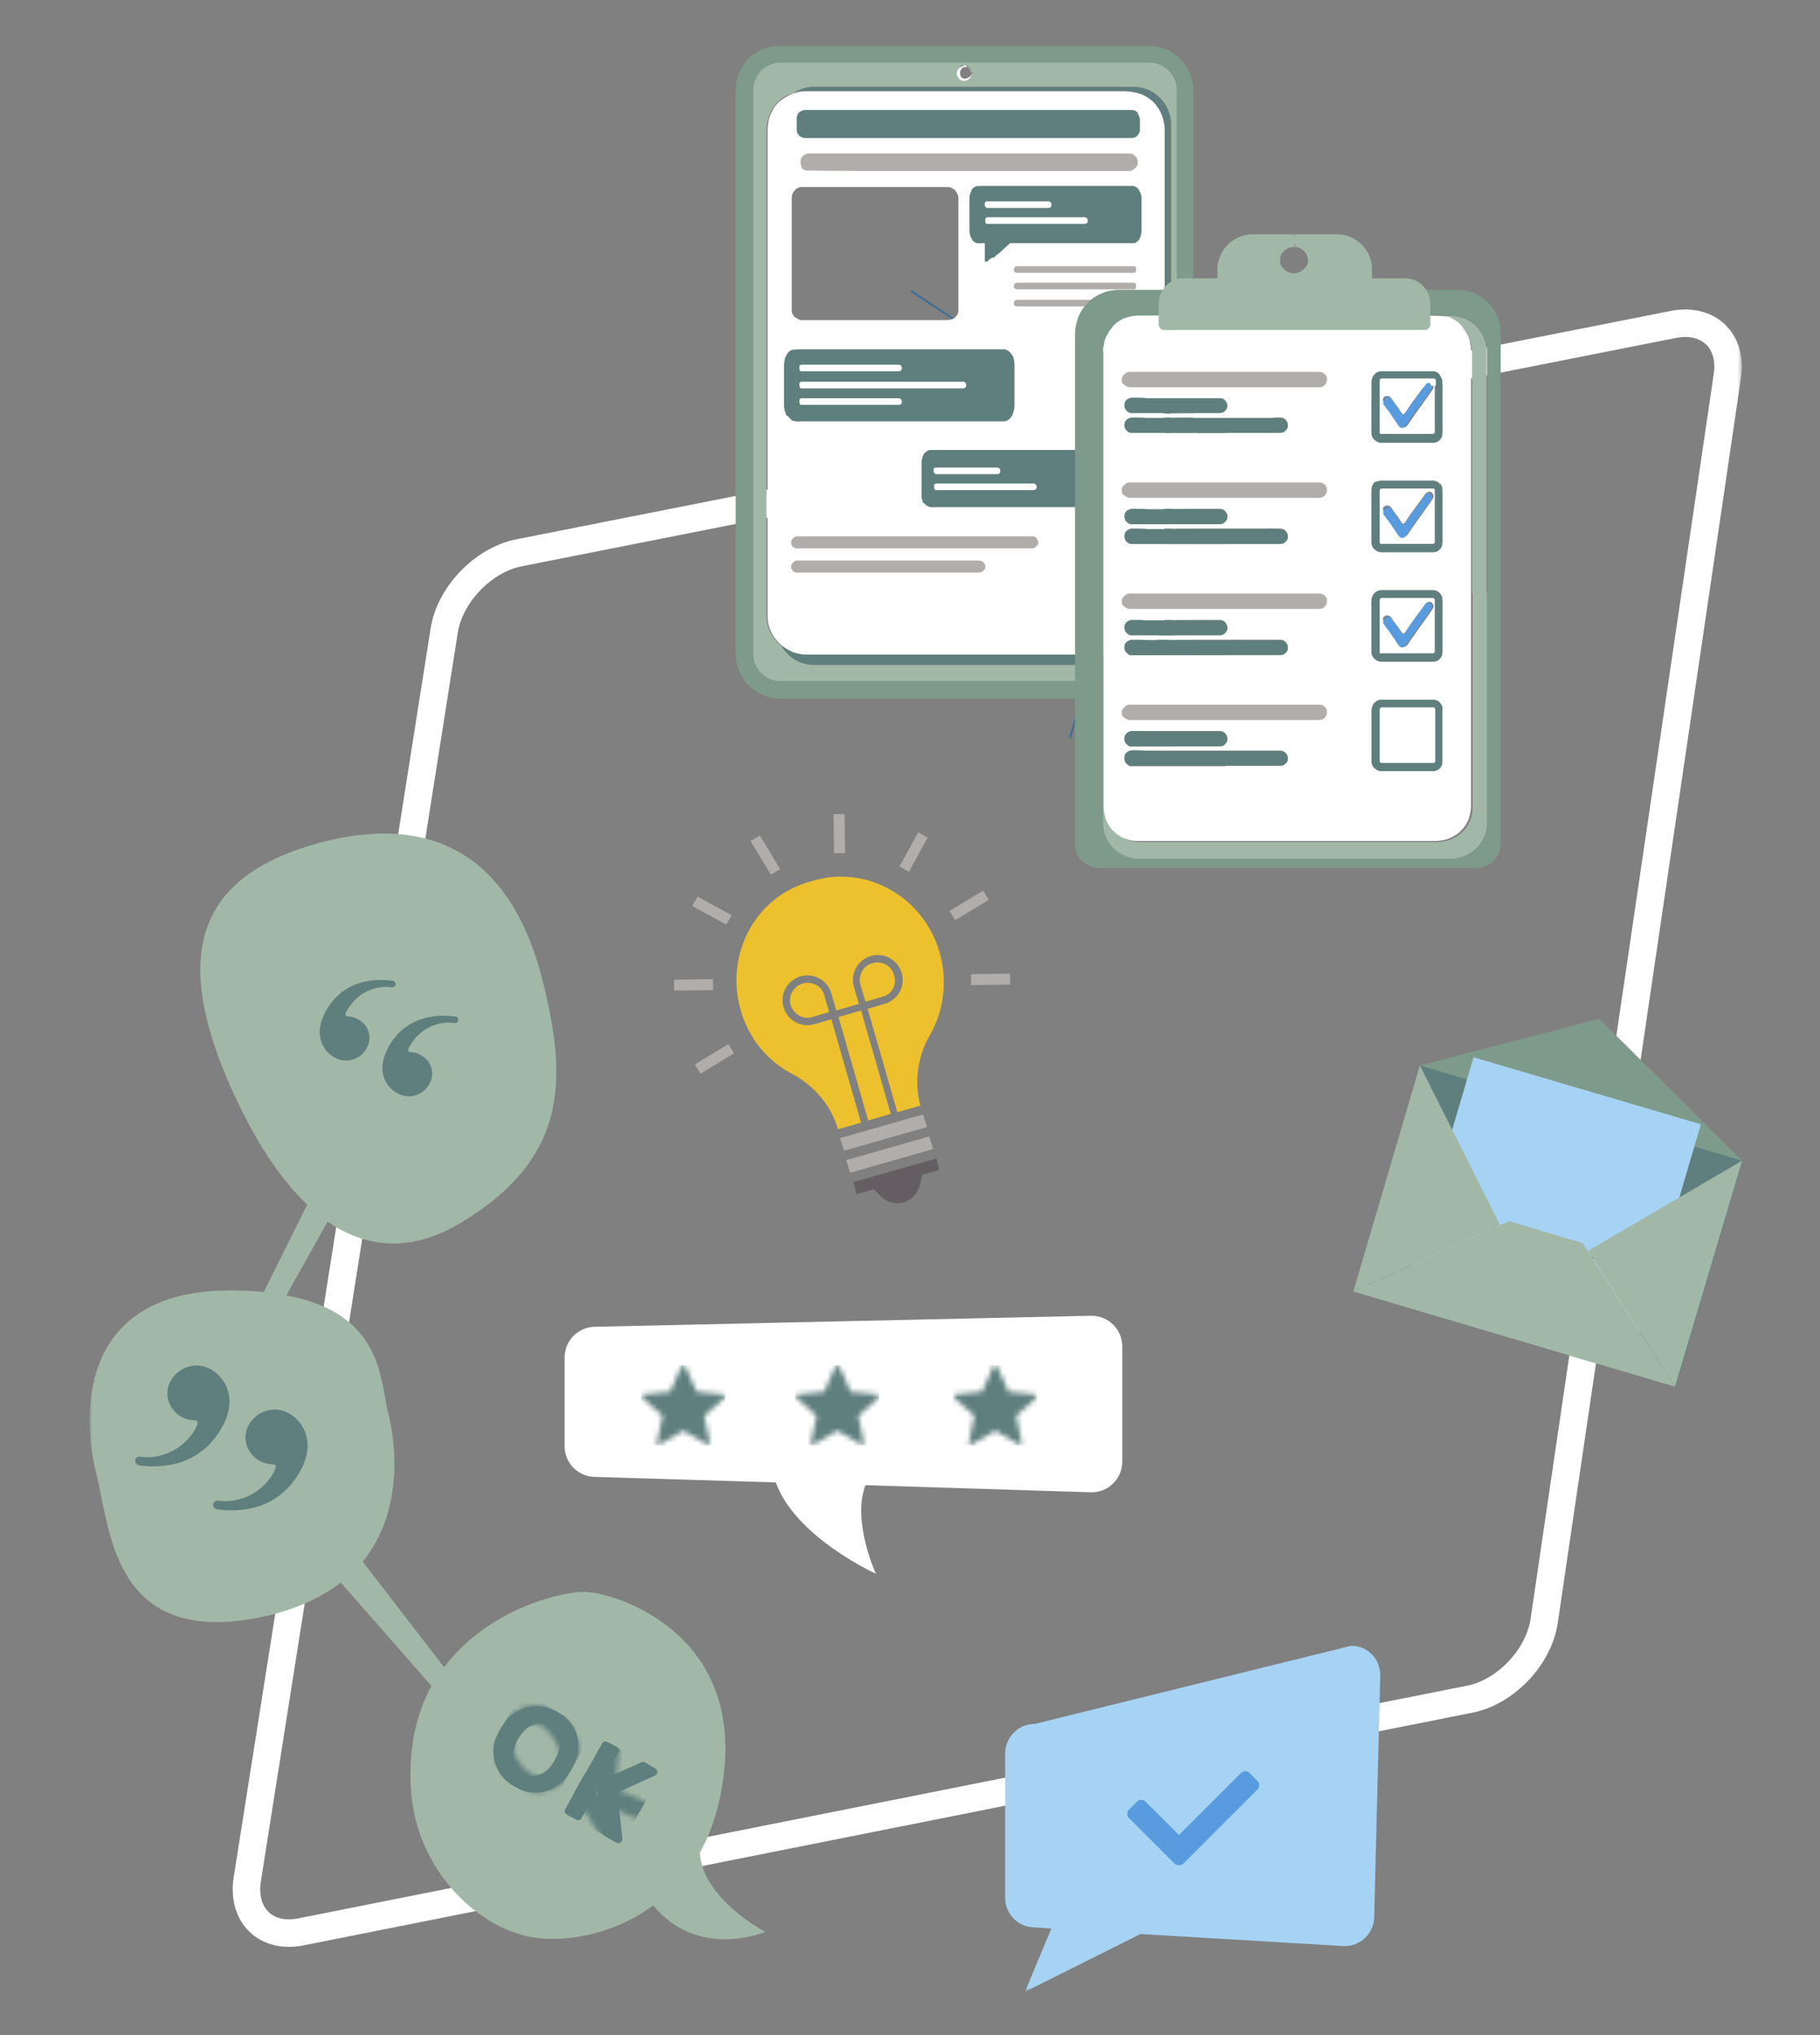 <svg width="364" height="407" viewBox="0 0 364 407" fill="none" xmlns="http://www.w3.org/2000/svg">
<rect x="0" y="0" width="364" height="407" fill="#808080" stroke="none"/>
<mask id="mask0_52_8586" style="mask-type:luminance" maskUnits="userSpaceOnUse" x="17" y="9" width="332" height="390">
<path d="M348.43 9.02H17.88V398.09H348.43V9.02Z" fill="white"/>
</mask>
<g mask="url(#mask0_52_8586)">
<path d="M334.57 64.9L103.79 110.55C96.64 111.98 89.93 118.91 88.83 126.17L49.45 375.87C48.35 383.02 53.19 387.75 60.23 386.32L293.98 339.79C301.13 338.36 307.73 331.43 308.83 324.17L345.46 75.24C346.56 68.09 341.61 63.47 334.57 64.9Z" stroke="white" stroke-width="5.5" stroke-linecap="round" stroke-linejoin="round"/>
</g>
<mask id="mask1_52_8586" style="mask-type:luminance" maskUnits="userSpaceOnUse" x="17" y="9" width="332" height="390">
<path d="M348.43 9.02H17.88V398.09H348.43V9.02Z" fill="white"/>
</mask>
<g mask="url(#mask1_52_8586)">
<path d="M130.63 381.04C122.16 387.31 112.04 388.52 105.88 387.31C94.77 385 83.33 373.45 82.23 358.27C81.57 349.58 83.33 342.65 86.3 337.15L68.15 316.47C64.3 319.44 59.24 321.86 52.64 323.29C22.39 329.78 22.06 305.58 19.31 294.91C16.56 284.35 14.8 258.06 46.04 258.06C48.46 258.06 50.66 258.17 52.75 258.39L61.44 240.9C55.06 234.85 49.67 225.72 45.27 215.38C35.15 191.18 38.89 175.12 64.41 168.41C90.04 161.81 103.13 175.01 108.41 195.69C113.69 216.26 113.36 231.66 92.35 244.42C82.23 250.58 73.21 249.59 65.51 244.31L57.26 259.05C76.84 262.68 75.96 276.21 77.72 282.92C79.04 288.2 80.91 301.95 72.55 312.29L88.83 333.41C97.74 321.53 112.92 318.12 117.21 318.34C123.59 318.67 148.34 326.59 144.71 355.19C143.94 361.24 142.29 366.3 139.98 370.48C140.53 379.83 153.07 386.32 153.07 386.32C153.07 386.32 139.76 392.04 130.63 381.04Z" fill="#A2B8A6"/>
</g>
<mask id="mask2_52_8586" style="mask-type:luminance" maskUnits="userSpaceOnUse" x="17" y="9" width="332" height="390">
<path d="M348.43 9.02H17.88V398.09H348.43V9.02Z" fill="white"/>
</mask>
<g mask="url(#mask2_52_8586)">
<path d="M109.95 345.18C108.85 344.52 107.64 344.41 106.54 344.96C105.33 345.4 104.45 346.39 103.57 347.82C102.8 349.25 102.47 350.57 102.69 351.78C102.91 352.99 103.57 353.87 104.67 354.53C105.77 355.19 106.87 355.3 108.08 354.86C109.18 354.42 110.17 353.43 110.94 352C111.82 350.46 112.15 349.14 111.93 347.93C111.71 346.72 111.05 345.84 109.95 345.18ZM102.91 357.28C100.82 356.07 99.5 354.42 98.95 352.33C98.4 350.24 98.73 348.15 99.94 345.95C101.26 343.64 102.91 342.21 105.11 341.55C107.2 340.89 109.4 341.22 111.6 342.43C113.69 343.64 115.01 345.18 115.45 347.27C116 349.36 115.56 351.45 114.35 353.76C113.03 356.07 111.38 357.5 109.29 358.16C107.2 358.82 105.11 358.49 102.91 357.28Z" fill="#5F7F7E"/>
</g>
<mask id="mask3_52_8586" style="mask-type:luminance" maskUnits="userSpaceOnUse" x="98" y="341" width="18" height="18">
<path d="M110.023 354.471C108.907 355.104 107.816 355.245 106.655 354.841C105.493 354.436 104.507 353.499 103.641 352.125C102.776 350.751 102.497 349.456 102.614 348.132C102.827 346.862 103.369 345.904 104.485 345.272C105.601 344.639 106.692 344.498 107.799 344.998C108.961 345.403 109.893 346.435 110.854 347.864C111.72 349.238 112.094 350.588 111.935 351.762C111.91 352.253 111.694 352.636 111.477 353.019C111.152 353.593 110.635 354.059 110.023 354.471ZM99.05 347.506C98.596 349.65 98.974 351.886 100.334 354.172C101.654 356.309 103.31 357.625 105.4 358.175C107.49 358.726 109.576 358.389 111.658 357.166C113.741 355.943 115.016 354.136 115.566 352.046C116.021 349.902 115.643 347.666 114.228 345.475C112.909 343.339 111.21 341.873 109.12 341.322C107.031 340.772 104.999 341.013 103.012 342.29C101.638 343.156 100.551 344.184 99.846 345.428C99.467 346.098 99.184 346.823 99.05 347.506Z" fill="white"/>
</mask>
<g mask="url(#mask3_52_8586)">
<path d="M104.4 338.273L95.896 353.304L110.066 361.321L118.57 346.289L104.4 338.273Z" fill="#5F7F7E"/>
</g>
<mask id="mask4_52_8586" style="mask-type:luminance" maskUnits="userSpaceOnUse" x="17" y="9" width="332" height="390">
<path d="M348.43 9.02H17.88V398.09H348.43V9.02Z" fill="white"/>
</mask>
<g mask="url(#mask4_52_8586)">
<path d="M123.26 368.5L120.95 367.18C120.73 367.07 120.51 366.85 120.51 366.52L119.52 357.94L116.33 363.55C116.11 363.99 115.56 364.1 115.23 363.88L113.36 362.89C112.92 362.67 112.81 362.12 113.03 361.79L120.4 348.7C120.62 348.26 121.17 348.15 121.5 348.37L123.37 349.36C123.81 349.58 123.92 350.13 123.7 350.46L120.62 355.85L128.21 352.44C128.43 352.33 128.76 352.33 128.98 352.44L131.07 353.65C131.62 353.98 131.62 354.86 130.96 355.08L123.48 358.49L124.47 367.62C124.58 368.28 123.92 368.83 123.26 368.5Z" fill="#5F7F7E"/>
</g>
<mask id="mask5_52_8586" style="mask-type:luminance" maskUnits="userSpaceOnUse" x="112" y="348" width="21" height="21">
<path d="M112.954 355.515L120.718 368.374C120.992 368.782 121.429 368.903 121.838 368.629L123.62 367.489C124.028 367.214 124.149 366.777 123.874 366.369L120.563 360.83L128.517 364.193C128.709 364.302 129.104 364.273 129.308 364.135L131.595 362.775C132.153 362.459 132.149 361.572 131.52 361.343L123.087 357.709L123.802 349.52C123.84 348.783 123.17 348.404 122.612 348.72L120.53 349.943C120.326 350.08 120.163 350.368 120.151 350.613L119.381 358.898L116.207 353.563C115.932 353.155 115.495 353.034 115.087 353.309L113.305 354.449C113.155 354.49 113.101 354.586 112.992 354.778C112.788 354.915 112.776 355.161 112.954 355.515Z" fill="white"/>
</mask>
<g mask="url(#mask5_52_8586)">
<path d="M120.781 347.936L112.602 362.392L124.186 368.946L132.364 354.49L120.781 347.936Z" fill="#5F7F7E"/>
</g>
<mask id="mask6_52_8586" style="mask-type:luminance" maskUnits="userSpaceOnUse" x="17" y="9" width="332" height="390">
<path d="M348.43 9.02H17.88V398.09H348.43V9.02Z" fill="white"/>
</mask>
<g mask="url(#mask6_52_8586)">
<path d="M91.58 204.27C91.47 204.49 91.14 204.6 90.92 204.6C88.61 204.16 84.32 205.04 82.01 209.11C81.57 209.77 81.57 210.21 81.79 210.32C82.12 210.54 82.89 210.21 84.32 211.09C86.08 212.08 87.18 214.5 85.86 216.81C84.76 218.79 82.01 220.11 79.37 218.57C77.17 217.36 75.08 214.06 77.72 209.33C81.35 202.84 87.84 202.84 91.14 203.28C91.58 203.28 91.8 203.83 91.58 204.27Z" fill="#5F7F7E"/>
</g>
<mask id="mask7_52_8586" style="mask-type:luminance" maskUnits="userSpaceOnUse" x="17" y="9" width="332" height="390">
<path d="M348.43 9.02H17.88V398.09H348.43V9.02Z" fill="white"/>
</mask>
<g mask="url(#mask7_52_8586)">
<path d="M79.04 197.12C78.93 197.34 78.6 197.45 78.38 197.45C76.07 197.01 71.78 197.89 69.47 201.96C69.03 202.62 69.03 203.06 69.25 203.17C69.58 203.39 70.35 203.06 71.78 203.94C73.54 204.93 74.64 207.35 73.32 209.66C72.22 211.64 69.47 212.96 66.83 211.42C64.63 210.21 62.54 206.91 65.18 202.18C68.81 195.69 75.3 195.69 78.6 196.13C79.04 196.24 79.26 196.79 79.04 197.12Z" fill="#5F7F7E"/>
</g>
<mask id="mask8_52_8586" style="mask-type:luminance" maskUnits="userSpaceOnUse" x="17" y="9" width="332" height="390">
<path d="M348.43 9.02H17.88V398.09H348.43V9.02Z" fill="white"/>
</mask>
<g mask="url(#mask8_52_8586)">
<path d="M27.12 291.72C27.34 291.39 27.67 291.28 28 291.28C30.86 291.83 36.25 290.73 39.11 285.67C39.55 284.79 39.66 284.24 39.33 284.13C38.89 283.91 37.9 284.24 36.14 283.25C34.05 282.04 32.51 278.96 34.16 276.1C35.59 273.57 39 272.03 42.3 273.9C44.94 275.44 47.69 279.62 44.39 285.45C39.77 293.59 31.74 293.59 27.78 293.04C27.23 292.93 26.9 292.27 27.12 291.72Z" fill="#5F7F7E"/>
</g>
<mask id="mask9_52_8586" style="mask-type:luminance" maskUnits="userSpaceOnUse" x="17" y="9" width="332" height="390">
<path d="M348.43 9.02H17.88V398.09H348.43V9.02Z" fill="white"/>
</mask>
<g mask="url(#mask9_52_8586)">
<path d="M42.74 300.52C42.96 300.19 43.29 300.08 43.62 300.08C46.48 300.63 51.87 299.53 54.73 294.47C55.17 293.59 55.28 293.04 54.95 292.93C54.51 292.71 53.52 293.04 51.76 292.05C49.67 290.84 48.13 287.76 49.78 284.9C51.21 282.37 54.62 280.83 57.92 282.7C60.56 284.24 63.31 288.42 60.01 294.25C55.39 302.39 47.36 302.39 43.4 301.84C42.74 301.73 42.41 301.07 42.74 300.52Z" fill="#5F7F7E"/>
</g>
<path d="M284.025 213.054L270.684 258.319L335.152 277.319L348.493 232.054L284.025 213.054Z" fill="#5F7F7E"/>
<path d="M283.97 213.07L348.43 232.1L319.83 203.72L283.97 213.07Z" fill="#7E9A8A"/>
<path d="M294.707 211.428L281.957 254.688L327.433 268.091L340.182 224.831L294.707 211.428Z" fill="#A6D3F3"/>
<mask id="mask10_52_8586" style="mask-type:luminance" maskUnits="userSpaceOnUse" x="17" y="9" width="332" height="390">
<path d="M348.43 9.02H17.88V398.09H348.43V9.02Z" fill="white"/>
</mask>
<g mask="url(#mask10_52_8586)">
<path d="M317.74 251.9L315.98 249.37L313.23 250.58C313.12 250.58 313.01 250.58 313.01 250.47L311.36 247.94L308.61 249.15C308.5 249.15 308.39 249.15 308.39 249.04L306.74 246.51L303.99 247.72C303.88 247.72 303.77 247.72 303.77 247.61L302.12 245.19L299.37 246.4C299.26 246.4 299.15 246.4 299.15 246.29L297.5 243.87L294.75 245.08C294.64 245.08 294.53 245.08 294.53 244.97L292.77 242.33C292.66 242.22 292.77 242.11 292.77 242.11C292.88 242 292.99 242.11 292.99 242.11L294.64 244.64L297.39 243.43C297.5 243.43 297.61 243.43 297.61 243.54L299.26 246.07L302.01 244.86C302.12 244.86 302.23 244.86 302.23 244.97L303.88 247.5L306.63 246.29C306.74 246.29 306.85 246.29 306.85 246.4L308.5 248.82L311.25 247.61C311.36 247.61 311.47 247.61 311.47 247.72L313.12 250.25L315.87 249.04C315.98 249.04 316.09 249.04 316.09 249.15L317.74 251.68L320.49 250.47C320.6 250.47 320.71 250.47 320.71 250.58L322.36 253.11L325.11 251.9C325.22 251.9 325.33 251.9 325.33 252.01C325.33 252.12 325.33 252.23 325.22 252.23L322.36 253.44C322.25 253.44 322.14 253.44 322.14 253.33L320.49 250.8L317.74 252.01C317.85 251.9 317.74 251.9 317.74 251.9Z" fill="#373736"/>
</g>
<path d="M316.53 248.6L301.79 244.2L270.66 258.28L335.01 277.31L316.53 248.6Z" fill="#A2B8A6"/>
<path d="M283.97 213.07L300.03 244.97L270.66 258.28L283.97 213.07Z" fill="#A2B8A6"/>
<path d="M317.63 250.14L335.01 277.31L348.43 232.1L317.63 250.14Z" fill="#A2B8A6"/>
<path d="M276.6 120.56L182.22 58.19" stroke="#3F6F96" stroke-width="0.398"/>
<path d="M214.01 147.51L230.95 90.31" stroke="#3F6F96" stroke-width="0.398"/>
<path d="M236.23 142.67L230.95 90.31" stroke="#3F6F96" stroke-width="0.398"/>
<path d="M252.18 138.49L230.95 90.31" stroke="#3F6F96" stroke-width="0.398"/>
<mask id="mask11_52_8586" style="mask-type:luminance" maskUnits="userSpaceOnUse" x="17" y="9" width="332" height="390">
<path d="M348.43 9.02H17.88V398.09H348.43V9.02Z" fill="white"/>
</mask>
<g mask="url(#mask11_52_8586)">
<path d="M228.97 10.56H156.81C156.26 10.56 155.71 10.56 155.16 10.67C154.61 10.78 154.17 10.89 153.62 11.11C153.18 11.33 152.74 11.55 152.3 11.77C151.75 12.1 151.09 12.54 150.65 13.09C150.32 13.42 150.1 13.64 149.88 14.08C149.66 14.41 149.33 14.85 149.11 15.18C148.89 15.62 148.67 16.06 148.56 16.5C148.45 16.94 148.23 17.49 148.23 18.04C148.12 18.48 148.12 18.81 148.12 19.25V32.89V43.34V61.6V74.36V105.38V129.47C148.12 130.68 148.34 131.78 148.78 132.88C149.22 133.87 149.88 134.86 150.65 135.63C151.09 136.07 151.75 136.51 152.3 136.95C152.74 137.17 153.18 137.39 153.62 137.61C154.06 137.83 154.61 137.94 155.16 138.05C155.71 138.16 156.26 138.16 156.81 138.16H158.35H162.2H174.52H186.84H192.89H199.16H211.48H223.8H229.19C230.62 138.16 231.94 137.83 233.15 137.17C233.92 136.73 234.58 136.29 235.24 135.63C236.01 134.86 236.67 133.98 237.11 132.88C237.55 131.89 237.77 130.68 237.77 129.47V19.14C237.77 18.7 237.77 18.37 237.66 17.93C237.55 17.38 237.44 16.94 237.33 16.39C237.22 15.95 237 15.51 236.78 15.07C236.56 14.63 236.34 14.3 236.01 13.97C235.79 13.64 235.46 13.31 235.24 12.98C234.58 12.32 233.92 11.88 233.15 11.44C231.83 11 230.4 10.56 228.97 10.56ZM192.89 13.09C193.11 13.09 193.33 13.09 193.44 13.2C193.66 13.31 193.88 13.42 194.1 13.64C194.21 13.75 194.32 13.97 194.32 14.08C194.32 14.19 194.43 14.41 194.43 14.52C194.43 14.74 194.43 14.85 194.32 14.96C194.21 15.07 194.21 15.29 194.1 15.4C193.88 15.62 193.66 15.73 193.44 15.84C193.33 15.95 193.11 15.95 192.89 15.95C192.78 15.95 192.67 15.95 192.56 15.95C192.34 15.95 192.12 15.84 192.01 15.62C191.79 15.4 191.68 15.18 191.57 14.96C191.46 14.85 191.46 14.63 191.46 14.41C191.46 14.19 191.46 14.08 191.57 13.97C191.68 13.75 191.79 13.53 192.01 13.31C192.23 13.2 192.34 12.98 192.67 12.98C192.67 13.09 192.78 13.09 192.89 13.09ZM162.75 17.38H226.77C230.84 17.38 234.25 20.79 234.25 24.97V76.34V125.4C234.25 129.58 230.95 132.99 226.77 132.99H194.76H162.75C160 132.99 157.69 131.45 156.37 129.25C156.15 129.03 155.82 128.81 155.6 128.59C154.94 127.93 154.39 127.05 153.95 126.17C153.51 125.29 153.29 124.3 153.29 123.2V113.52V101.97V74.58V63.25V47.08V25.85C153.29 25.52 153.29 25.19 153.4 24.75C153.51 23.87 153.84 22.99 154.17 22.33C154.5 21.67 154.94 21.01 155.49 20.46C156.26 19.69 157.14 19.14 158.13 18.81C158.35 18.7 158.57 18.7 158.79 18.59C160 17.82 161.32 17.38 162.75 17.38Z" fill="#A2B8A6"/>
</g>
<mask id="mask12_52_8586" style="mask-type:luminance" maskUnits="userSpaceOnUse" x="17" y="9" width="332" height="390">
<path d="M348.43 9.02H17.88V398.09H348.43V9.02Z" fill="white"/>
</mask>
<g mask="url(#mask12_52_8586)">
<path d="M226.77 17.38H162.75C161.32 17.38 160 17.82 158.9 18.48C159.56 18.26 160.33 18.15 160.99 18.15H224.79C225.12 18.15 225.34 18.15 225.67 18.15C226.66 18.26 227.54 18.59 228.31 18.92C228.97 19.25 229.63 19.69 230.18 20.24C230.73 20.79 231.17 21.34 231.5 22.11C231.94 22.88 232.16 23.65 232.27 24.53C232.27 24.86 232.38 25.19 232.38 25.63V76.23H234.14V25.08C234.25 20.9 230.95 17.38 226.77 17.38ZM234.25 76.45H232.49V123.31C232.49 124.41 232.27 125.4 231.83 126.28C231.5 127.16 230.84 128.04 230.18 128.7C229.63 129.25 228.97 129.69 228.31 130.02C227.54 130.46 226.55 130.68 225.67 130.79C225.34 130.79 225.12 130.79 224.79 130.79H220.06H209.17H198.28H192.78H187.5H176.61H165.72H162.31H160.88C159.89 130.79 159.01 130.57 158.13 130.24C157.47 130.02 156.81 129.58 156.26 129.14C157.58 131.34 159.89 132.88 162.64 132.88H194.65H226.66C230.73 132.88 234.14 129.47 234.14 125.29V76.45H234.25Z" fill="#5F7F7E"/>
</g>
<mask id="mask13_52_8586" style="mask-type:luminance" maskUnits="userSpaceOnUse" x="17" y="9" width="332" height="390">
<path d="M348.43 9.02H17.88V398.09H348.43V9.02Z" fill="white"/>
</mask>
<g mask="url(#mask13_52_8586)">
<path d="M224.9 18.26H161.1C160.33 18.26 159.67 18.37 159.01 18.59C158.79 18.7 158.57 18.7 158.35 18.81C157.36 19.25 156.48 19.8 155.71 20.46C155.16 21.01 154.72 21.56 154.39 22.33C153.95 23.1 153.73 23.87 153.62 24.75C153.62 25.08 153.51 25.41 153.51 25.85V47.19V63.36V74.58V101.97V113.52V123.2C153.51 124.3 153.73 125.29 154.17 126.17C154.5 127.05 155.05 127.82 155.82 128.59C156.04 128.81 156.26 129.03 156.59 129.25C157.14 129.69 157.8 130.02 158.46 130.35C159.34 130.68 160.22 130.9 161.21 130.9H162.64H166.05H176.94H187.83H193.22H198.72H209.61H220.5H225.23C225.56 130.9 225.78 130.9 226.11 130.9C227.1 130.79 227.98 130.46 228.75 130.13C229.41 129.8 230.07 129.36 230.62 128.81C231.28 128.15 231.83 127.27 232.27 126.39C232.71 125.51 232.93 124.52 232.93 123.42V76.45V25.85C232.93 25.52 232.93 25.19 232.82 24.75C232.71 23.87 232.38 22.99 232.05 22.33C231.72 21.67 231.28 21.01 230.73 20.46C230.18 19.91 229.52 19.47 228.86 19.14C228.09 18.7 227.1 18.48 226.22 18.37C225.45 18.26 225.12 18.26 224.9 18.26ZM160.33 37.4H189.48H189.59C189.92 37.4 190.25 37.51 190.58 37.73C190.69 37.73 190.69 37.84 190.8 37.84C190.91 37.95 191.02 37.95 191.02 38.06C191.13 38.17 191.24 38.28 191.24 38.39C191.35 38.5 191.35 38.61 191.46 38.72C191.57 38.94 191.68 39.27 191.68 39.49V61.6C191.68 61.82 191.68 62.04 191.68 62.15C191.68 62.37 191.57 62.48 191.57 62.7C191.46 62.92 191.35 63.14 191.13 63.36C191.02 63.47 191.02 63.47 190.91 63.58C190.91 63.58 190.8 63.69 190.69 63.69C190.36 63.91 190.03 63.91 189.7 64.02H189.59H176.06H175.4H174.85H160.44H160.33C160.22 64.02 160 64.02 159.89 63.91C159.78 63.91 159.56 63.8 159.45 63.69C159.23 63.58 159.12 63.47 158.9 63.36C158.68 63.14 158.57 62.92 158.46 62.7C158.35 62.48 158.35 62.37 158.35 62.15C158.35 61.93 158.35 61.71 158.35 61.6V59.95V50.71V46.86V46.09V39.82C158.35 39.38 158.35 39.05 158.57 38.61C158.57 38.5 158.68 38.39 158.79 38.28C158.9 38.17 159.01 38.06 159.01 37.95C159.12 37.84 159.34 37.73 159.56 37.62C159.67 37.51 159.78 37.51 160 37.4C160 37.4 160.11 37.4 160.33 37.4Z" fill="white"/>
</g>
<mask id="mask14_52_8586" style="mask-type:luminance" maskUnits="userSpaceOnUse" x="17" y="9" width="332" height="390">
<path d="M348.43 9.02H17.88V398.09H348.43V9.02Z" fill="white"/>
</mask>
<g mask="url(#mask14_52_8586)">
<path d="M193 13.09C192.89 13.09 192.67 13.09 192.56 13.2C192.34 13.31 192.12 13.42 191.9 13.53C191.68 13.75 191.57 13.86 191.46 14.19C191.46 14.3 191.35 14.52 191.35 14.63C191.35 14.85 191.35 14.96 191.46 15.18C191.57 15.4 191.68 15.62 191.9 15.84C192.12 15.95 192.23 16.06 192.45 16.17C192.56 16.17 192.67 16.17 192.78 16.17C193 16.17 193.11 16.17 193.33 16.06C193.55 15.95 193.77 15.84 193.99 15.62C194.1 15.51 194.21 15.29 194.21 15.18C194.21 15.07 194.32 14.85 194.32 14.74C194.32 14.63 194.32 14.41 194.21 14.3C194.21 14.19 194.1 13.97 193.99 13.86C193.88 13.64 193.66 13.53 193.33 13.42C193.33 13.09 193.11 13.09 193 13.09ZM193 15.73C192.78 15.73 192.67 15.73 192.56 15.62C192.45 15.62 192.34 15.51 192.34 15.51C192.23 15.4 192.12 15.29 192.12 15.18C192.01 14.96 192.01 14.74 192.01 14.52C192.01 14.41 192.01 14.3 192.12 14.08C192.12 13.97 192.23 13.86 192.34 13.75C192.45 13.64 192.56 13.53 192.56 13.53C192.67 13.42 192.78 13.42 192.89 13.42C193 13.42 193.11 13.42 193.11 13.42C193.22 13.42 193.33 13.42 193.44 13.42C193.55 13.42 193.77 13.53 193.88 13.64C193.99 13.75 193.99 13.75 194.1 13.86C194.21 13.97 194.32 14.19 194.32 14.41C194.32 14.63 194.32 14.74 194.21 14.96C194.21 15.07 194.1 15.18 193.99 15.29C193.88 15.4 193.77 15.51 193.66 15.51C193.33 15.73 193.11 15.73 193 15.73Z" fill="white"/>
</g>
<mask id="mask15_52_8586" style="mask-type:luminance" maskUnits="userSpaceOnUse" x="17" y="9" width="332" height="390">
<path d="M348.43 9.02H17.88V398.09H348.43V9.02Z" fill="white"/>
</mask>
<g mask="url(#mask15_52_8586)">
<path d="M236.67 136.29C237.88 134.75 238.65 132.77 238.65 130.68V76.01V18.04C238.65 15.95 237.88 13.97 236.67 12.43C235.02 10.45 232.49 9.13 229.74 9.13H228.86H206.97H156.04C153.4 9.13 151.09 10.23 149.44 11.99C148.01 13.64 147.13 15.73 147.13 18.04V67.32V130.68C147.13 133.21 148.23 135.63 149.99 137.28C151.53 138.82 153.73 139.7 156.04 139.7H159.01H190.91H194.98H229.74C232.49 139.59 235.02 138.27 236.67 136.29C236.45 136.07 236.34 135.85 236.12 135.63C235.79 135.3 235.57 134.97 235.24 134.64C235.02 134.42 234.91 134.2 234.69 133.98C234.58 133.87 234.47 133.65 234.36 133.54C233.37 135.08 231.72 136.18 229.74 136.18H194.98H191.13H161.1H156.04C154.61 136.18 153.29 135.63 152.3 134.64C151.31 133.65 150.65 132.22 150.65 130.68V67.43V18.04C150.65 16.61 151.2 15.29 152.08 14.3C153.07 13.2 154.5 12.54 156.15 12.54H206.42H226.99H229.85C231.83 12.54 233.48 13.53 234.47 15.07C235.02 15.95 235.35 16.94 235.35 18.04V75.9V130.57C235.35 131.67 235.02 132.66 234.47 133.54C234.58 133.65 234.69 133.87 234.8 133.98C235.02 134.2 235.13 134.42 235.35 134.64C235.68 134.97 235.9 135.3 236.23 135.63C236.34 135.85 236.45 136.07 236.67 136.29Z" fill="#7E9A8A"/>
</g>
<mask id="mask16_52_8586" style="mask-type:luminance" maskUnits="userSpaceOnUse" x="17" y="9" width="332" height="390">
<path d="M348.43 9.02H17.88V398.09H348.43V9.02Z" fill="white"/>
</mask>
<g mask="url(#mask16_52_8586)">
<path d="M157.69 83.38C157.91 83.6 158.13 83.82 158.35 84.04C158.46 84.15 158.57 84.15 158.68 84.15C159.23 84.37 159.89 84.26 160.44 84.26H161.76H176.17H180.24H190.36H200.7C200.81 84.26 200.92 84.26 200.92 84.26C201.03 84.26 201.14 84.26 201.25 84.15C201.69 84.04 202.02 83.71 202.24 83.38C202.35 83.27 202.35 83.16 202.46 83.05C202.57 82.94 202.57 82.83 202.57 82.72C202.79 82.17 202.9 81.62 202.9 80.96V78.32V75.68V73.04C202.9 72.49 202.79 72.05 202.68 71.5C202.68 71.39 202.57 71.28 202.57 71.28C202.57 71.17 202.46 71.06 202.46 71.06C202.35 70.95 202.35 70.84 202.24 70.73C201.91 70.29 201.58 70.07 201.25 69.96C201.14 69.96 201.03 69.85 200.92 69.85C200.81 69.85 193.55 69.85 190.36 69.85H180.24H179.91H169.46C167.37 69.85 162.97 69.85 160.33 69.85C159.34 69.85 158.68 69.96 158.46 69.96C158.35 69.96 158.24 70.07 158.13 70.07C157.91 70.18 157.69 70.4 157.47 70.73C157.36 70.84 157.36 70.95 157.25 71.06C157.25 71.17 157.14 71.28 157.14 71.28C157.14 71.39 157.03 71.5 157.03 71.5C156.92 71.94 156.81 72.49 156.81 73.04V75.68V78.32V80.96C156.81 81.62 156.92 82.17 157.14 82.72C157.14 82.83 157.25 82.94 157.25 83.05C157.58 83.16 157.69 83.27 157.69 83.38Z" fill="#5F7F7E"/>
</g>
<mask id="mask17_52_8586" style="mask-type:luminance" maskUnits="userSpaceOnUse" x="17" y="9" width="332" height="390">
<path d="M348.43 9.02H17.88V398.09H348.43V9.02Z" fill="white"/>
</mask>
<g mask="url(#mask17_52_8586)">
<path d="M158.57 109.34C158.68 109.45 158.79 109.56 158.9 109.56C159.01 109.56 159.01 109.67 159.12 109.67C159.23 109.67 165.5 109.67 168.03 109.67H171.77H174.52H176.39H185.85H196.52H206.31C206.64 109.67 206.97 109.56 207.19 109.34C207.3 109.23 207.3 109.12 207.41 109.12C207.41 109.12 207.41 109.01 207.52 109.01C207.63 108.9 207.63 108.68 207.63 108.46C207.63 108.24 207.63 108.13 207.52 108.02C207.41 107.91 207.41 107.69 207.3 107.58C207.08 107.36 206.75 107.25 206.42 107.25H196.63H185.96H176.5H174.63H171.88H168.14H159.56C159.45 107.25 159.34 107.25 159.23 107.25C159.12 107.25 159.12 107.25 159.01 107.36C158.9 107.47 158.79 107.47 158.68 107.58C158.57 107.69 158.46 107.8 158.35 108.02C158.24 108.13 158.24 108.35 158.24 108.46C158.24 108.68 158.24 108.79 158.35 109.01C158.35 109.01 158.35 109.12 158.46 109.12C158.35 109.23 158.46 109.34 158.57 109.34Z" fill="#B0ADAB"/>
</g>
<mask id="mask18_52_8586" style="mask-type:luminance" maskUnits="userSpaceOnUse" x="17" y="9" width="332" height="390">
<path d="M348.43 9.02H17.88V398.09H348.43V9.02Z" fill="white"/>
</mask>
<g mask="url(#mask18_52_8586)">
<path d="M160.44 33.66C160.55 33.77 160.77 33.88 160.88 33.99C160.99 33.99 161.1 34.1 161.21 34.1C161.32 34.1 169.9 34.21 173.42 34.21H178.59H182.33H184.97H197.95H212.47H225.78C226.22 34.21 226.66 33.99 226.99 33.66C227.1 33.55 227.21 33.44 227.32 33.33C227.32 33.22 227.43 33.22 227.43 33.11C227.54 32.89 227.54 32.67 227.54 32.45C227.54 32.23 227.54 32.01 227.43 31.79C227.32 31.57 227.21 31.35 227.1 31.24C226.77 30.91 226.33 30.69 225.89 30.69H212.58H198.06H185.08H182.44H178.7H173.53H161.76C161.65 30.69 161.43 30.69 161.32 30.8C161.21 30.8 161.1 30.91 160.99 30.91C160.77 31.02 160.66 31.13 160.55 31.24C160.44 31.35 160.22 31.57 160.22 31.79C160.11 32.01 160.11 32.23 160.11 32.45C160.11 32.67 160.11 32.89 160.22 33.11C160.22 33.22 160.33 33.22 160.33 33.33C160.22 33.44 160.33 33.55 160.44 33.66Z" fill="#B0ADAB"/>
</g>
<mask id="mask19_52_8586" style="mask-type:luminance" maskUnits="userSpaceOnUse" x="17" y="9" width="332" height="390">
<path d="M348.43 9.02H17.88V398.09H348.43V9.02Z" fill="white"/>
</mask>
<g mask="url(#mask19_52_8586)">
<path d="M158.57 114.18C158.68 114.29 158.79 114.4 158.9 114.4C159.01 114.4 159.01 114.51 159.12 114.51C159.23 114.51 165.5 114.51 168.03 114.51H171.77H174.52H176.39H185.85H190.91H195.75C196.08 114.51 196.41 114.4 196.63 114.18C196.74 114.07 196.74 113.96 196.85 113.96C196.85 113.96 196.85 113.85 196.96 113.85C197.07 113.74 197.07 113.52 197.07 113.3C197.07 113.08 197.07 112.97 196.96 112.86C196.85 112.75 196.85 112.53 196.63 112.42C196.41 112.2 196.08 112.09 195.75 112.09H190.91H185.85H176.5H174.63H171.88H168.14H159.56C159.45 112.09 159.34 112.09 159.23 112.09C159.12 112.09 159.12 112.09 159.01 112.2C158.9 112.31 158.79 112.31 158.68 112.42C158.57 112.53 158.46 112.64 158.35 112.86C158.24 112.97 158.24 113.19 158.24 113.3C158.24 113.52 158.24 113.63 158.35 113.85C158.35 113.85 158.35 113.96 158.46 113.96C158.35 113.96 158.46 114.07 158.57 114.18Z" fill="#B0ADAB"/>
</g>
<mask id="mask20_52_8586" style="mask-type:luminance" maskUnits="userSpaceOnUse" x="17" y="9" width="332" height="390">
<path d="M348.43 9.02H17.88V398.09H348.43V9.02Z" fill="white"/>
</mask>
<g mask="url(#mask20_52_8586)">
<path d="M159.78 27.06C159.89 27.17 159.89 27.28 160 27.28C160.11 27.39 160.11 27.39 160.22 27.39C160.44 27.5 160.66 27.61 160.99 27.61H162.31H168.47H180.13H192.45H206.2H219.62H226.33C226.66 27.61 226.99 27.5 227.32 27.28L227.43 27.17L227.54 27.06C227.65 26.95 227.76 26.73 227.87 26.51C227.98 26.29 227.98 26.07 227.98 25.85C227.98 25.52 227.98 25.19 227.98 24.86C227.98 24.75 227.98 23.98 227.98 23.76C227.98 23.54 227.54 22.66 227.54 22.55L227.43 22.44L227.32 22.33C227.1 22.11 226.77 22 226.33 22H219.62H206.2H192.45H180.13H168.47H162.31H160.99C160.77 22 160.44 22.11 160.22 22.22C160.11 22.22 160.11 22.33 160 22.33C159.89 22.44 159.78 22.44 159.78 22.55C159.67 22.66 159.67 22.66 159.56 22.77C159.56 22.77 159.56 22.77 159.56 22.88C159.56 22.99 159.45 22.99 159.45 23.1C159.34 23.32 159.34 23.54 159.34 23.76C159.34 23.98 159.34 24.2 159.34 24.53C159.34 24.64 159.34 24.75 159.34 24.97C159.34 25.3 159.34 25.63 159.34 25.96C159.34 26.18 159.45 26.4 159.45 26.62C159.56 26.73 159.67 26.84 159.78 27.06Z" fill="#5F7F7E"/>
</g>
<mask id="mask21_52_8586" style="mask-type:luminance" maskUnits="userSpaceOnUse" x="17" y="9" width="332" height="390">
<path d="M348.43 9.02H17.88V398.09H348.43V9.02Z" fill="white"/>
</mask>
<g mask="url(#mask21_52_8586)">
<path d="M160 74.14C160 74.14 160.11 74.25 160.22 74.25H160.33C160.44 74.25 163.74 74.25 165.06 74.25H167.04H168.47H169.46H174.52H177.27H179.8C180.02 74.25 180.13 74.14 180.24 74.03L180.35 73.92C180.35 73.92 180.35 73.92 180.35 73.81C180.35 73.7 180.35 73.59 180.35 73.59C180.35 73.48 180.35 73.37 180.35 73.37C180.35 73.26 180.24 73.26 180.24 73.15C180.13 73.04 179.91 72.93 179.8 72.93H177.27H174.52H169.46H168.47H167.04H165.06H160.55C160.44 72.93 160.44 72.93 160.33 72.93H160.22C160.11 72.93 160.11 73.04 160 73.04C159.89 73.15 159.89 73.15 159.89 73.26C159.89 73.37 159.89 73.48 159.89 73.48C159.89 73.59 159.89 73.7 159.89 73.7C159.89 73.7 159.89 73.7 159.89 73.81C160 74.14 160 74.14 160 74.14Z" fill="white"/>
</g>
<mask id="mask22_52_8586" style="mask-type:luminance" maskUnits="userSpaceOnUse" x="17" y="9" width="332" height="390">
<path d="M348.43 9.02H17.88V398.09H348.43V9.02Z" fill="white"/>
</mask>
<g mask="url(#mask22_52_8586)">
<path d="M160 77.55C160 77.55 160.11 77.66 160.22 77.66H160.33C160.44 77.66 164.84 77.66 167.92 77.66H172.87H176.72H179.14H187.39H190.14H192.67C192.89 77.66 193 77.55 193.11 77.44L193.22 77.33C193.22 77.33 193.22 77.33 193.22 77.22C193.22 77.11 193.22 77 193.22 77C193.22 76.89 193.22 76.78 193.22 76.78C193.22 76.67 193.11 76.67 193.11 76.56C193 76.45 192.78 76.34 192.67 76.34H190.14H187.5H179.25H176.83H172.98H168.03H160.55C160.44 76.34 160.44 76.34 160.33 76.34H160.22C160.11 76.34 160.11 76.45 160 76.45C159.89 76.56 159.89 76.56 159.89 76.67C159.89 76.78 159.89 76.89 159.89 76.89C159.89 77 159.89 77.11 159.89 77.11C159.89 77.11 159.89 77.11 159.89 77.22C160 77.44 160 77.44 160 77.55Z" fill="white"/>
</g>
<mask id="mask23_52_8586" style="mask-type:luminance" maskUnits="userSpaceOnUse" x="17" y="9" width="332" height="390">
<path d="M348.43 9.02H17.88V398.09H348.43V9.02Z" fill="white"/>
</mask>
<g mask="url(#mask23_52_8586)">
<path d="M160 80.85C160 80.85 160.11 80.96 160.22 80.96H160.33C160.44 80.96 163.74 80.96 165.06 80.96H167.04H168.47H169.46H174.52H177.27H179.8C180.02 80.96 180.13 80.85 180.24 80.74L180.35 80.63C180.35 80.63 180.35 80.63 180.35 80.52C180.35 80.41 180.35 80.3 180.35 80.3C180.35 80.19 180.35 80.08 180.35 80.08C180.35 79.97 180.24 79.97 180.24 79.86C180.13 79.75 179.91 79.64 179.8 79.64H177.27H174.52H169.46H168.47H167.04H165.06H160.55C160.44 79.64 160.44 79.64 160.33 79.64H160.22C160.11 79.64 160.11 79.75 160 79.75C159.89 79.86 159.89 79.86 159.89 79.97C159.89 80.08 159.89 80.19 159.89 80.19C159.89 80.3 159.89 80.41 159.89 80.41C159.89 80.41 159.89 80.41 159.89 80.52C160 80.74 160 80.85 160 80.85Z" fill="white"/>
</g>
<mask id="mask24_52_8586" style="mask-type:luminance" maskUnits="userSpaceOnUse" x="17" y="9" width="332" height="390">
<path d="M348.43 9.02H17.88V398.09H348.43V9.02Z" fill="white"/>
</mask>
<g mask="url(#mask24_52_8586)">
<path d="M227.1 54.45C227.1 54.45 226.99 54.56 226.88 54.56H226.77C226.66 54.56 222.92 54.56 221.05 54.56H218.3H216.1H214.67H208.62H205.87H203.34C203.12 54.56 203.01 54.45 202.9 54.34L202.79 54.23C202.79 54.23 202.79 54.23 202.79 54.12C202.79 54.01 202.68 53.9 202.79 53.9C202.79 53.79 202.79 53.68 202.79 53.68C202.79 53.57 202.9 53.57 202.9 53.46C203.01 53.35 203.23 53.24 203.34 53.24H205.87H208.62H214.67H216.1H218.19H221.05H226.55C226.66 53.24 226.66 53.24 226.77 53.24H226.88C226.99 53.24 226.99 53.35 227.1 53.35C227.21 53.46 227.21 53.46 227.21 53.57C227.21 53.68 227.21 53.79 227.21 53.79C227.21 53.9 227.21 54.01 227.21 54.01C227.21 54.01 227.21 54.01 227.21 54.12C227.1 54.34 227.1 54.45 227.1 54.45Z" fill="#B0ADAB"/>
</g>
<mask id="mask25_52_8586" style="mask-type:luminance" maskUnits="userSpaceOnUse" x="17" y="9" width="332" height="390">
<path d="M348.43 9.02H17.88V398.09H348.43V9.02Z" fill="white"/>
</mask>
<g mask="url(#mask25_52_8586)">
<path d="M227.1 57.75C227.1 57.75 226.99 57.86 226.88 57.86H226.77C226.66 57.86 222.92 57.86 221.05 57.86H218.3H216.1H214.67H208.62H205.87H203.34C203.12 57.86 203.01 57.75 202.9 57.64L202.79 57.53C202.79 57.53 202.79 57.53 202.79 57.42C202.79 57.31 202.68 57.2 202.79 57.2C202.79 57.09 202.79 56.98 202.79 56.98C202.79 56.87 202.9 56.87 202.9 56.76C203.01 56.65 203.23 56.54 203.34 56.54H205.87H208.62H214.67H216.1H218.19H221.05H226.55C226.66 56.54 226.66 56.54 226.77 56.54H226.88C226.99 56.54 226.99 56.65 227.1 56.65C227.21 56.76 227.21 56.76 227.21 56.87C227.21 56.98 227.21 57.09 227.21 57.09C227.21 57.2 227.21 57.31 227.21 57.31C227.21 57.31 227.21 57.31 227.21 57.42C227.1 57.75 227.1 57.75 227.1 57.75Z" fill="#B0ADAB"/>
</g>
<mask id="mask26_52_8586" style="mask-type:luminance" maskUnits="userSpaceOnUse" x="17" y="9" width="332" height="390">
<path d="M348.43 9.02H17.88V398.09H348.43V9.02Z" fill="white"/>
</mask>
<g mask="url(#mask26_52_8586)">
<path d="M227.1 61.16C227.1 61.16 226.99 61.27 226.88 61.27H226.77C226.66 61.27 222.92 61.27 221.05 61.27H218.3H216.1H214.67H208.62H205.87H203.34C203.12 61.27 203.01 61.16 202.9 61.05L202.79 60.94C202.79 60.94 202.79 60.94 202.79 60.83C202.79 60.72 202.68 60.61 202.79 60.61C202.79 60.5 202.79 60.39 202.79 60.39C202.79 60.28 202.9 60.28 202.9 60.17C203.01 60.06 203.23 59.95 203.34 59.95H205.87H208.62H214.67H216.1H218.19H221.05H226.55C226.66 59.95 226.66 59.95 226.77 59.95H226.88C226.99 59.95 226.99 60.06 227.1 60.06C227.21 60.17 227.21 60.17 227.21 60.28C227.21 60.39 227.21 60.5 227.21 60.5C227.21 60.61 227.21 60.72 227.21 60.72C227.21 60.72 227.21 60.72 227.21 60.83C227.1 61.05 227.1 61.16 227.1 61.16Z" fill="#B0ADAB"/>
</g>
<mask id="mask27_52_8586" style="mask-type:luminance" maskUnits="userSpaceOnUse" x="17" y="9" width="332" height="390">
<path d="M348.43 9.02H17.88V398.09H348.43V9.02Z" fill="white"/>
</mask>
<g mask="url(#mask27_52_8586)">
<path d="M184.97 100.76C185.08 100.98 185.3 101.09 185.52 101.2C185.63 101.2 185.63 101.31 185.74 101.31C186.18 101.53 186.73 101.42 187.17 101.42H188.16H199.27H202.46H204.22H210.38H218.41H218.52C218.63 101.42 218.74 101.42 218.74 101.31C219.07 101.2 219.29 100.98 219.51 100.65C219.51 100.54 219.62 100.54 219.62 100.43C219.62 100.32 219.73 100.21 219.73 100.21C219.84 100.1 219.84 99.88 219.84 99.77C219.95 99.44 219.95 99.22 219.95 98.89V96.8V94.71V92.62C219.95 92.18 219.84 91.85 219.73 91.41C219.73 91.3 219.73 91.3 219.62 91.19C219.62 91.08 219.51 91.08 219.51 90.97C219.51 90.86 219.4 90.75 219.4 90.75C219.18 90.42 218.96 90.2 218.63 90.09C218.52 90.09 218.41 90.09 218.41 89.98C218.41 89.98 212.69 89.98 210.27 89.98H204.11H202.35H202.13H194.1C192.56 89.98 189.04 89.98 187.06 89.98C186.29 89.98 185.74 89.98 185.63 90.09C185.52 90.09 185.52 90.2 185.41 90.2C185.19 90.31 185.08 90.53 184.86 90.64C184.75 90.75 184.75 90.75 184.75 90.86C184.75 90.97 184.64 90.97 184.64 91.08C184.64 91.19 184.64 91.19 184.53 91.3C184.42 91.63 184.31 92.07 184.31 92.51V94.6V96.69V99C184.31 99.33 184.31 99.66 184.42 99.88C184.42 99.99 184.53 100.21 184.53 100.32C184.53 100.43 184.64 100.54 184.64 100.54C184.86 100.65 184.86 100.65 184.97 100.76Z" fill="#5F7F7E"/>
</g>
<mask id="mask28_52_8586" style="mask-type:luminance" maskUnits="userSpaceOnUse" x="17" y="9" width="332" height="390">
<path d="M348.43 9.02H17.88V398.09H348.43V9.02Z" fill="white"/>
</mask>
<g mask="url(#mask28_52_8586)">
<path d="M186.95 94.71C186.95 94.71 187.06 94.82 187.17 94.82H187.28C187.39 94.82 189.48 94.82 189.92 94.82H190.58H191.13H191.46H194.21H196.96H199.49C199.71 94.82 199.82 94.71 199.93 94.6L200.04 94.49C200.04 94.49 200.04 94.49 200.04 94.38C200.04 94.27 200.04 94.16 200.04 94.16C200.04 94.05 200.04 93.94 200.04 93.94C200.04 93.83 199.93 93.83 199.93 93.72C199.82 93.61 199.6 93.5 199.49 93.5H196.96H194.21H191.46H191.13H190.58H189.92H187.39C187.28 93.5 187.28 93.5 187.17 93.5H187.06C186.95 93.5 186.95 93.61 186.84 93.61C186.73 93.72 186.73 93.72 186.73 93.83C186.73 93.94 186.73 94.05 186.73 94.05C186.73 94.16 186.73 94.27 186.73 94.27C186.73 94.27 186.73 94.27 186.73 94.38C186.84 94.6 186.95 94.71 186.95 94.71Z" fill="white"/>
</g>
<mask id="mask29_52_8586" style="mask-type:luminance" maskUnits="userSpaceOnUse" x="17" y="9" width="332" height="390">
<path d="M348.43 9.02H17.88V398.09H348.43V9.02Z" fill="white"/>
</mask>
<g mask="url(#mask29_52_8586)">
<path d="M186.95 97.9C186.95 97.9 187.06 98.01 187.17 98.01H187.28C187.39 98.01 190.69 98.01 192.01 98.01H193.99H195.42H196.41H201.47H204.22H206.75C206.97 98.01 207.08 97.9 207.19 97.79L207.3 97.68C207.3 97.68 207.3 97.68 207.3 97.57C207.3 97.46 207.41 97.35 207.3 97.35C207.3 97.24 207.3 97.13 207.3 97.13C207.3 97.02 207.19 97.02 207.19 96.91C207.08 96.8 206.86 96.69 206.75 96.69H204.22H201.47H196.41H195.42H193.99H192.01H187.5C187.39 96.69 187.39 96.69 187.28 96.69H187.17C187.06 96.69 187.06 96.8 186.95 96.8C186.84 96.91 186.84 96.91 186.84 97.02C186.84 97.13 186.84 97.24 186.84 97.24C186.84 97.35 186.84 97.46 186.84 97.46C186.84 97.46 186.84 97.46 186.84 97.57C186.84 97.79 186.95 97.79 186.95 97.9Z" fill="white"/>
</g>
<mask id="mask30_52_8586" style="mask-type:luminance" maskUnits="userSpaceOnUse" x="17" y="9" width="332" height="390">
<path d="M348.43 9.02H17.88V398.09H348.43V9.02Z" fill="white"/>
</mask>
<g mask="url(#mask30_52_8586)">
<path d="M197.73 52.03L197.62 52.14C197.51 52.25 197.4 52.36 197.18 52.36C197.07 52.36 197.07 52.36 196.96 52.25V52.03V51.92V51.81C196.96 51.48 196.96 51.15 196.96 50.93C196.96 50.71 196.96 50.49 196.96 50.27C196.96 50.16 196.96 49.94 196.96 49.83C196.96 49.72 196.96 49.61 196.96 49.5C196.96 49.28 196.96 49.06 196.96 48.84C196.96 48.84 196.96 48.84 196.96 48.73C196.96 48.62 196.96 48.51 196.96 48.4C196.96 48.4 196.96 48.4 196.96 48.29V48.18C196.96 48.07 196.96 48.07 196.96 47.96V47.85V47.74C197.07 47.74 197.29 47.74 197.4 47.74C197.73 47.74 198.06 47.74 198.39 47.74C198.83 47.74 199.16 47.74 199.6 47.74C200.48 47.74 201.36 47.74 202.24 47.74C202.57 47.74 202.79 47.74 203.12 47.74L203.01 47.85C202.9 47.85 202.9 47.96 202.79 47.96C202.68 48.07 202.57 48.07 202.57 48.18L202.46 48.29C202.46 48.29 202.35 48.29 202.35 48.4C202.24 48.51 202.02 48.62 201.91 48.73L201.8 48.84C201.47 49.17 201.14 49.39 200.81 49.72C200.7 49.83 200.48 49.94 200.37 50.16C200.15 50.38 199.93 50.49 199.71 50.71C199.38 50.93 199.05 51.26 198.83 51.48C198.39 51.48 198.06 51.7 197.73 52.03C197.84 52.03 197.84 51.92 197.73 52.03Z" fill="#5F7F7E"/>
</g>
<mask id="mask31_52_8586" style="mask-type:luminance" maskUnits="userSpaceOnUse" x="17" y="9" width="332" height="390">
<path d="M348.43 9.02H17.88V398.09H348.43V9.02Z" fill="white"/>
</mask>
<g mask="url(#mask31_52_8586)">
<path d="M194.43 47.96C194.54 48.18 194.76 48.29 194.87 48.4C194.98 48.4 194.98 48.51 195.09 48.51C195.53 48.73 195.97 48.62 196.41 48.62H197.4H201.69H208.29H211.37H218.96H226.77H226.88C226.99 48.62 227.1 48.62 227.1 48.51C227.43 48.4 227.65 48.18 227.87 47.85C227.87 47.74 227.98 47.74 227.98 47.63C227.98 47.52 228.09 47.41 228.09 47.41C228.2 46.97 228.31 46.53 228.31 46.09V44V41.91V39.82C228.31 39.38 228.31 39.05 228.09 38.61C228.09 38.5 228.09 38.5 227.98 38.39C227.98 38.28 227.87 38.28 227.87 38.17C227.87 38.06 227.76 37.95 227.76 37.95C227.54 37.62 227.32 37.4 226.99 37.29C226.88 37.29 226.77 37.29 226.77 37.18C226.77 37.18 221.27 37.18 218.85 37.18H211.26C207.96 37.18 204.55 37.18 201.25 37.18C199.71 37.18 197.73 37.18 196.41 37.18C195.64 37.18 195.2 37.18 195.09 37.29C194.98 37.29 194.98 37.4 194.87 37.4C194.65 37.51 194.54 37.73 194.43 37.84C194.32 37.95 194.32 37.95 194.32 38.06C194.32 38.17 194.21 38.17 194.21 38.28C194.21 38.39 194.21 38.39 194.1 38.5C193.99 38.83 193.88 39.27 193.88 39.71V41.8V43.89V45.98C193.88 46.42 193.99 46.86 194.1 47.3C194.1 47.41 194.21 47.52 194.21 47.52C194.43 47.85 194.43 47.85 194.43 47.96Z" fill="#5F7F7E"/>
</g>
<mask id="mask32_52_8586" style="mask-type:luminance" maskUnits="userSpaceOnUse" x="17" y="9" width="332" height="390">
<path d="M348.43 9.02H17.88V398.09H348.43V9.02Z" fill="white"/>
</mask>
<g mask="url(#mask32_52_8586)">
<path d="M197.18 41.47C197.18 41.47 197.29 41.58 197.4 41.58H197.51C197.62 41.58 199.71 41.58 200.15 41.58H200.81H201.36H201.69H204.44H207.19H209.72C209.94 41.58 210.05 41.47 210.16 41.36L210.27 41.25C210.27 41.25 210.27 41.25 210.27 41.14C210.27 41.03 210.38 40.92 210.27 40.92C210.27 40.81 210.27 40.7 210.27 40.7C210.27 40.59 210.16 40.59 210.16 40.48C210.05 40.37 209.83 40.26 209.72 40.26H207.19H204.44H201.69H201.36H200.81H200.15H197.62C197.51 40.26 197.51 40.26 197.4 40.26H197.29C197.18 40.26 197.18 40.37 197.07 40.37C196.96 40.48 196.96 40.48 196.96 40.59C196.96 40.7 196.96 40.81 196.96 40.81C196.96 40.92 196.96 41.03 196.96 41.03C196.96 41.03 196.96 41.03 196.96 41.14C197.07 41.36 197.07 41.47 197.18 41.47Z" fill="white"/>
</g>
<mask id="mask33_52_8586" style="mask-type:luminance" maskUnits="userSpaceOnUse" x="17" y="9" width="332" height="390">
<path d="M348.43 9.02H17.88V398.09H348.43V9.02Z" fill="white"/>
</mask>
<g mask="url(#mask33_52_8586)">
<path d="M197.18 44.66C197.18 44.66 197.29 44.77 197.4 44.77H197.51C197.62 44.77 200.92 44.77 202.24 44.77H204.22H205.65H206.64H211.7H214.45H216.98C217.2 44.77 217.31 44.66 217.42 44.55L217.53 44.44C217.53 44.44 217.53 44.44 217.53 44.33C217.53 44.22 217.53 44.11 217.53 44.11C217.53 44 217.53 43.89 217.53 43.89C217.53 43.78 217.42 43.78 217.42 43.67C217.31 43.56 217.09 43.45 216.98 43.45H214.45H211.7H206.64H205.65H204.22H202.24H197.73C197.62 43.45 197.62 43.45 197.51 43.45H197.4C197.29 43.45 197.29 43.56 197.18 43.56C197.07 43.67 197.07 43.67 197.07 43.78C197.07 43.89 197.07 44 197.07 44C197.07 44.11 197.07 44.22 197.07 44.22C197.07 44.22 197.07 44.22 197.07 44.33C197.07 44.55 197.07 44.55 197.18 44.66Z" fill="white"/>
</g>
<mask id="mask34_52_8586" style="mask-type:luminance" maskUnits="userSpaceOnUse" x="17" y="9" width="332" height="390">
<path d="M348.43 9.02H17.88V398.09H348.43V9.02Z" fill="white"/>
</mask>
<g mask="url(#mask34_52_8586)">
<path d="M291.34 57.97H223.8C223.14 57.97 222.37 58.08 221.71 58.19C221.38 58.3 221.05 58.41 220.72 58.52C219.51 58.96 218.41 59.62 217.53 60.61C216.65 61.49 215.99 62.48 215.55 63.69C215.22 64.68 215 65.78 215 66.88V68.86V88V116.27V144.54V166.1V168.74C215 168.96 215 169.18 215 169.4C215.11 170.5 215.66 171.49 216.43 172.15C217.42 173.14 218.74 173.58 220.06 173.58H224.79H227.87H239.75H251.63H257.68H263.51H270H275.39H287.27H295.19C295.3 173.58 295.41 173.58 295.63 173.58C296.84 173.47 297.94 172.92 298.71 172.15C299.48 171.38 299.92 170.5 300.14 169.4C300.14 169.18 300.14 168.96 300.14 168.74V116.6V66.77C300.14 65.67 299.92 64.57 299.59 63.58C299.15 62.37 298.49 61.38 297.61 60.5C296.84 59.73 295.85 59.07 294.86 58.63C293.76 58.19 292.55 57.97 291.34 57.97ZM286.61 63.03H290.13C294.09 63.03 297.39 66.22 297.39 70.18V118.47V164.45C297.39 168.41 294.2 171.6 290.13 171.6H259H227.87C223.91 171.6 220.61 168.41 220.61 164.45V118.47V70.29V70.18C220.61 69.85 220.61 69.52 220.72 69.19C220.83 68.31 221.05 67.54 221.49 66.88C221.82 66.22 222.26 65.67 222.7 65.12C223.03 64.79 223.36 64.46 223.8 64.24C224.24 63.91 224.68 63.69 225.12 63.58C225.89 63.25 226.77 63.14 227.65 63.14H286.61V63.03Z" fill="#7E9A8A"/>
</g>
<mask id="mask35_52_8586" style="mask-type:luminance" maskUnits="userSpaceOnUse" x="17" y="9" width="332" height="390">
<path d="M348.43 9.02H17.88V398.09H348.43V9.02Z" fill="white"/>
</mask>
<g mask="url(#mask35_52_8586)">
<path d="M290.13 63.14H286.61C287.82 63.14 288.92 63.25 290.02 63.69C290.46 63.91 290.9 64.13 291.23 64.35C291.67 64.57 292 64.9 292.33 65.23C292.88 65.78 293.21 66.33 293.54 66.99C293.87 67.65 294.2 68.53 294.31 69.3C294.31 69.63 294.42 69.96 294.42 70.29V118.69H297.28V70.29C297.39 66.33 294.09 63.14 290.13 63.14ZM220.61 70.29V118.58V164.56C220.61 168.52 223.8 171.71 227.87 171.71H259H290.13C294.09 171.71 297.39 168.52 297.39 164.56V118.58H294.53V161.37C294.53 162.14 294.42 162.91 294.2 163.57C294.09 164.01 293.87 164.34 293.76 164.67C293.43 165.33 292.99 165.88 292.55 166.32C292.22 166.65 291.78 166.98 291.45 167.2C291.01 167.42 290.68 167.64 290.24 167.86C289.14 168.3 288.04 168.41 286.83 168.41H283.2H273.08H267.8H262.96H257.79H252.73H247.12H242.61H232.49H229.3H227.98C227.1 168.41 226.22 168.19 225.45 167.97C225.01 167.75 224.57 167.53 224.13 167.31C223.69 167.09 223.36 166.76 223.03 166.43C222.59 165.99 222.15 165.44 221.82 164.78C221.6 164.45 221.49 164.01 221.38 163.68C221.16 162.91 221.05 162.25 221.05 161.48V152.35V141.57V115.94V105.38V96.69V90.2V70.29" fill="#A2B8A6"/>
</g>
<mask id="mask36_52_8586" style="mask-type:luminance" maskUnits="userSpaceOnUse" x="17" y="9" width="332" height="390">
<path d="M348.43 9.02H17.88V398.09H348.43V9.02Z" fill="white"/>
</mask>
<g mask="url(#mask36_52_8586)">
<path d="M286.61 63.14H227.76C226.88 63.14 226 63.36 225.23 63.58C224.79 63.8 224.35 64.02 223.91 64.24C223.47 64.46 223.14 64.79 222.81 65.12C222.26 65.67 221.93 66.22 221.6 66.88C221.27 67.54 220.94 68.42 220.83 69.19C220.83 69.52 220.72 69.85 220.72 70.18V70.29V90.09V96.47V105.16V115.72V141.35V152.13V161.26C220.72 162.03 220.83 162.8 221.05 163.46C221.16 163.9 221.38 164.23 221.49 164.56C221.82 165.22 222.26 165.77 222.7 166.21C223.03 166.54 223.36 166.87 223.8 167.09C224.24 167.42 224.68 167.64 225.12 167.75C225.89 168.08 226.77 168.19 227.65 168.19H228.97H232.16H242.28H246.79H252.4H257.46H262.63H267.47H272.75H282.87H286.5C287.71 168.19 288.81 168.08 289.91 167.64C290.35 167.42 290.79 167.2 291.12 166.98C291.56 166.76 291.89 166.43 292.22 166.1C292.66 165.66 293.1 165.11 293.43 164.45C293.65 164.12 293.76 163.68 293.87 163.35C294.09 162.58 294.2 161.92 294.2 161.15V118.36V69.96C294.2 69.63 294.2 69.3 294.09 68.97C293.98 68.09 293.76 67.32 293.32 66.66C292.99 66 292.55 65.45 292.11 64.9C291.78 64.57 291.34 64.24 291.01 64.02C290.57 63.8 290.24 63.58 289.8 63.36C288.92 63.25 287.82 63.14 286.61 63.14ZM276.27 74.25H286.61C287.16 74.25 287.71 74.47 288.04 74.91C287.93 75.02 287.93 75.02 287.82 75.13C287.82 75.13 287.6 75.35 287.49 75.46L287.6 75.35C287.71 75.24 287.71 75.24 287.82 75.13C287.93 75.02 287.93 75.02 288.04 74.91C288.37 75.24 288.48 75.68 288.48 76.12V86.46C288.48 86.9 288.26 87.34 288.04 87.67C287.71 88.11 287.16 88.33 286.61 88.33H281.44H276.27C275.72 88.33 275.28 88.11 274.95 87.78C274.62 87.45 274.29 86.9 274.29 86.35V81.4V80.63V77.33C274.29 76.34 274.18 75.24 274.95 74.58C275.28 74.47 275.72 74.25 276.27 74.25ZM235.02 82.72C233.92 82.72 231.39 82.72 227.21 82.72C226.55 82.72 226.11 82.72 226 82.72C225.89 82.72 225.78 82.61 225.78 82.61C225.67 82.5 225.45 82.39 225.34 82.28C225.23 82.17 225.12 81.95 225.01 81.84C224.9 81.62 224.9 81.4 224.9 81.18C224.9 80.85 225.12 80.41 225.34 80.19C225.45 80.08 225.56 79.97 225.78 79.86C225.89 79.86 226 79.75 226 79.75C226.11 79.75 226.22 79.64 226.33 79.64C226.66 79.64 226.99 79.64 227.43 79.64C228.09 79.64 228.75 79.64 229.41 79.64C231.39 79.64 232.49 79.64 233.15 79.64C234.36 79.64 233.81 79.64 235.24 79.64H238.21H243.93C244.37 79.64 244.7 79.75 245.03 80.08C245.25 80.3 245.47 80.74 245.47 81.07C245.47 81.29 245.47 81.51 245.36 81.73C245.25 81.95 245.14 82.06 245.03 82.17C244.7 82.5 244.37 82.61 243.93 82.61H238.21H235.02M245.14 86.57C242.5 86.57 231.39 86.57 227.21 86.57C226.55 86.57 226.11 86.57 226 86.57C225.89 86.57 225.78 86.46 225.78 86.46C225.67 86.35 225.45 86.24 225.34 86.13C225.23 86.02 225.12 85.8 225.01 85.69C224.9 85.47 224.9 85.25 224.9 85.03C224.9 84.7 225.12 84.26 225.34 84.04C225.45 83.93 225.56 83.82 225.78 83.71C225.89 83.71 226 83.6 226 83.6C226.11 83.6 226.22 83.6 226.33 83.49C226.66 83.49 226.99 83.49 227.43 83.49C228.09 83.49 228.75 83.49 229.41 83.49C231.39 83.49 233.26 83.49 235.13 83.49C238.65 83.49 241.95 83.49 245.47 83.49H250.31H256.03C256.47 83.49 256.8 83.6 257.13 83.93C257.35 84.15 257.57 84.59 257.57 84.92C257.57 85.14 257.57 85.36 257.46 85.58C257.35 85.8 257.24 85.91 257.13 86.02C256.8 86.35 256.47 86.46 256.03 86.46H250.31H245.14M276.27 96.14H286.61C287.16 96.14 287.71 96.36 288.04 96.8C287.93 96.91 287.93 96.91 287.82 97.02C287.82 97.02 287.6 97.24 287.49 97.24L287.6 97.13C287.71 97.02 287.71 97.02 287.82 96.91C287.93 96.8 287.93 96.8 288.04 96.69C288.37 97.02 288.48 97.46 288.48 97.9V108.24C288.48 108.68 288.26 109.12 288.04 109.45C287.71 109.89 287.16 110.11 286.61 110.11H281.44H276.27C275.72 110.11 275.28 109.89 274.95 109.56C274.62 109.23 274.29 108.68 274.29 108.13V103.18V102.41V99.11C274.29 98.12 274.18 97.02 274.95 96.36C275.28 96.36 275.72 96.14 276.27 96.14ZM235.02 104.83C233.92 104.83 231.39 104.83 227.21 104.83C226.55 104.83 226.11 104.83 226 104.83C225.89 104.83 225.78 104.72 225.78 104.72C225.67 104.61 225.45 104.5 225.34 104.39C225.23 104.28 225.12 104.06 225.01 103.95C224.9 103.73 224.9 103.51 224.9 103.29C224.9 102.96 225.12 102.52 225.34 102.3C225.45 102.19 225.56 102.08 225.78 101.97C225.89 101.97 226 101.86 226 101.86C226.11 101.86 226.22 101.86 226.33 101.75C226.66 101.75 226.99 101.75 227.43 101.75C228.09 101.75 228.75 101.75 229.41 101.75C231.39 101.75 232.49 101.75 233.15 101.75C234.36 101.75 233.81 101.75 235.24 101.75H238.21H243.93C244.37 101.75 244.7 101.86 245.03 102.19C245.25 102.41 245.47 102.85 245.47 103.18C245.47 103.4 245.47 103.62 245.36 103.84C245.25 104.06 245.14 104.17 245.03 104.28C244.7 104.61 244.37 104.72 243.93 104.72H238.21H235.02M245.14 108.79C242.5 108.79 231.39 108.79 227.21 108.79C226.55 108.79 226.11 108.79 226 108.79C225.89 108.79 225.78 108.68 225.78 108.68C225.67 108.57 225.45 108.46 225.34 108.35C225.23 108.24 225.12 108.02 225.01 107.91C224.9 107.69 224.9 107.47 224.9 107.25C224.9 106.92 225.12 106.48 225.34 106.26C225.45 106.15 225.56 106.04 225.78 105.93C225.89 105.93 226 105.82 226 105.82C226.11 105.82 226.22 105.82 226.33 105.71C226.66 105.71 226.99 105.71 227.43 105.71C228.09 105.71 228.75 105.71 229.41 105.71C231.5 105.71 233.37 105.71 235.13 105.71C238.65 105.71 241.84 105.71 245.47 105.71H250.31H256.03C256.47 105.71 256.8 105.82 257.13 106.15C257.35 106.37 257.57 106.81 257.57 107.14C257.57 107.36 257.57 107.58 257.46 107.8C257.35 108.02 257.24 108.13 257.13 108.24C256.8 108.57 256.47 108.68 256.03 108.68H250.31H245.14M276.27 118.03H286.61C287.16 118.03 287.71 118.25 288.04 118.69C287.93 118.8 287.93 118.8 287.82 118.91C287.71 118.91 287.6 119.13 287.49 119.24L287.6 119.13C287.71 119.02 287.71 119.02 287.82 118.91C287.93 118.8 287.93 118.8 288.04 118.69C288.37 119.02 288.48 119.46 288.48 119.9V130.24C288.48 130.68 288.26 131.12 288.04 131.45C287.71 131.89 287.16 132.11 286.61 132.11H281.44H276.27C275.72 132.11 275.28 131.89 274.95 131.56C274.62 131.23 274.29 130.68 274.29 130.13V125.4V124.63V121.33C274.29 120.34 274.18 119.24 274.95 118.58C275.28 118.25 275.72 118.03 276.27 118.03ZM235.02 127.05C233.92 127.05 231.39 127.05 227.21 127.05C226.55 127.05 226.11 127.05 226 127.05C225.89 127.05 225.78 126.94 225.78 126.94C225.67 126.83 225.45 126.72 225.34 126.61C225.23 126.5 225.12 126.28 225.01 126.17C224.9 125.95 224.9 125.73 224.9 125.51C224.9 125.18 225.12 124.74 225.34 124.52C225.45 124.41 225.56 124.3 225.78 124.19C225.89 124.19 226 124.08 226 124.08C226.11 124.08 226.22 123.97 226.33 123.97C226.66 123.97 226.99 123.97 227.43 123.97C228.09 123.97 228.75 123.97 229.41 123.97C231.5 123.97 232.6 123.97 233.15 123.97C234.36 123.97 233.81 123.97 235.24 123.97H238.21H243.93C244.37 123.97 244.7 124.08 245.03 124.41C245.25 124.63 245.47 125.07 245.47 125.4C245.47 125.62 245.47 125.84 245.36 126.06C245.25 126.28 245.14 126.39 245.03 126.5C244.7 126.83 244.37 126.94 243.93 126.94H238.21H235.02M245.14 131.01C242.5 131.01 231.39 131.01 227.21 131.01C226.55 131.01 226.11 131.01 226 131.01C225.89 131.01 225.78 130.9 225.78 130.9C225.67 130.79 225.45 130.68 225.34 130.57C225.23 130.46 225.12 130.24 225.01 130.13C224.9 129.91 224.9 129.69 224.9 129.47C224.9 129.14 225.12 128.7 225.34 128.48C225.45 128.37 225.56 128.26 225.78 128.15C225.89 128.15 226 128.04 226 128.04C226.11 128.04 226.22 127.93 226.33 127.93C226.66 127.93 226.99 127.93 227.43 127.93C228.09 127.93 228.75 127.93 229.41 127.93C231.39 127.93 233.26 127.93 235.13 127.93C238.65 127.93 241.95 127.93 245.47 127.93H250.31H256.03C256.47 127.93 256.8 128.04 257.13 128.37C257.35 128.59 257.57 129.03 257.57 129.36C257.57 129.58 257.57 129.8 257.46 130.02C257.35 130.24 257.24 130.35 257.13 130.46C256.8 130.79 256.47 130.9 256.03 130.9H250.31H245.14M235.02 149.27C233.92 149.27 231.39 149.27 227.21 149.27C226.55 149.27 226.11 149.27 226 149.27C225.89 149.27 225.78 149.16 225.78 149.16C225.67 149.05 225.45 148.94 225.34 148.83C225.23 148.72 225.12 148.5 225.01 148.39C224.9 148.17 224.9 147.95 224.9 147.73C224.9 147.4 225.12 146.96 225.34 146.74C225.45 146.63 225.56 146.52 225.78 146.41C225.89 146.41 226 146.3 226 146.3C226.11 146.3 226.22 146.3 226.33 146.19C226.66 146.19 226.99 146.19 227.43 146.19C228.09 146.19 228.75 146.19 229.41 146.19C231.39 146.19 232.49 146.19 233.15 146.19C234.36 146.19 233.81 146.19 235.24 146.19H238.21H243.93C244.37 146.19 244.7 146.3 245.03 146.63C245.25 146.85 245.47 147.29 245.47 147.62C245.47 147.84 245.47 148.06 245.36 148.28C245.25 148.5 245.14 148.61 245.03 148.72C244.7 149.05 244.37 149.16 243.93 149.16H238.21H235.02M245.14 153.23C242.5 153.23 231.39 153.23 227.21 153.23C226.55 153.23 226.11 153.23 226 153.23C225.89 153.23 225.78 153.12 225.78 153.12C225.67 153.01 225.45 152.9 225.34 152.79C225.23 152.68 225.12 152.46 225.01 152.35C224.9 152.13 224.9 151.91 224.9 151.69C224.9 151.36 225.12 150.92 225.34 150.7C225.45 150.59 225.56 150.48 225.78 150.37C225.89 150.37 226 150.26 226 150.26C226.11 150.26 226.22 150.26 226.33 150.15C226.66 150.15 226.99 150.15 227.43 150.15C228.09 150.15 228.75 150.15 229.41 150.15C231.39 150.15 233.26 150.15 235.13 150.15C238.65 150.15 241.95 150.15 245.47 150.15H250.31H256.03C256.47 150.15 256.8 150.26 257.13 150.59C257.35 150.81 257.57 151.25 257.57 151.58C257.57 151.8 257.57 152.02 257.46 152.24C257.35 152.46 257.24 152.57 257.13 152.68C256.8 153.01 256.47 153.12 256.03 153.12H250.31H245.14M287.27 75.57C287.27 75.57 287.16 75.68 287.05 75.68C287.16 75.68 287.16 75.68 287.27 75.57ZM286.61 75.79H281.44H276.27H276.16C276.05 75.79 275.83 76.01 275.83 76.23V78.1V80.85C275.83 81.07 275.83 81.29 275.83 81.51V86.46C275.83 86.68 275.94 86.79 276.05 86.79H276.16H281.33H286.5C286.61 86.79 286.72 86.68 286.83 86.68C286.83 86.57 286.94 86.57 286.94 86.46V81.51V81.07V79.2V76.01C286.94 75.9 286.94 75.79 286.83 75.79C286.83 75.79 286.72 75.79 286.61 75.79ZM280.67 82.83C280.78 82.83 280.89 82.72 281 82.61C281.33 82.06 281.77 81.51 282.1 80.96C283.09 79.64 284.08 78.21 285.07 76.89C285.29 76.67 285.51 76.45 285.84 76.45C285.95 76.45 286.17 76.45 286.28 76.56L286.39 76.67C286.72 77 286.83 77.55 286.5 77.88C286.5 77.99 286.39 77.99 286.39 78.1C285.18 79.86 283.86 81.62 282.65 83.38C282.32 83.82 281.99 84.37 281.66 84.81C281.44 85.14 281.22 85.47 280.67 85.47C280.34 85.47 280.12 85.36 280.01 85.14C279.57 84.59 279.24 83.93 278.8 83.38C278.47 82.94 278.14 82.5 277.81 81.95C277.48 81.51 277.26 81.07 276.93 80.74C276.93 80.74 276.93 80.63 276.82 80.63C276.71 80.41 276.6 80.19 276.6 79.97C276.6 79.86 276.6 79.75 276.6 79.75C276.6 79.64 276.71 79.53 276.82 79.42C277.04 79.2 277.26 79.2 277.48 79.2C277.81 79.2 278.03 79.31 278.25 79.64C278.47 79.86 278.58 80.19 278.8 80.41C279.02 80.74 279.24 81.07 279.46 81.29C279.79 81.73 280.01 82.17 280.34 82.61C280.45 82.83 280.56 82.83 280.67 82.83ZM287.38 97.35C287.27 97.46 287.16 97.46 287.05 97.57C287.05 97.57 287.05 97.57 287.16 97.46C287.27 97.46 287.38 97.46 287.38 97.35ZM286.61 97.68H281.44H276.27H276.16C276.05 97.68 275.83 97.9 275.83 98.12V100.1V102.85C275.83 103.07 275.83 103.29 275.83 103.51V108.46C275.83 108.68 275.94 108.79 276.05 108.79H276.16H281.33H286.5C286.61 108.79 286.72 108.68 286.83 108.68C286.83 108.57 286.94 108.57 286.94 108.46V103.51V103.07V101.2V98.01C286.94 97.9 286.94 97.79 286.83 97.79C286.83 97.68 286.72 97.68 286.61 97.68ZM280.67 104.72C280.78 104.72 280.89 104.61 281 104.5C281.33 103.95 281.77 103.4 282.1 102.85C283.09 101.53 284.08 100.1 285.07 98.78C285.29 98.56 285.51 98.34 285.84 98.34C285.95 98.34 286.17 98.34 286.28 98.45L286.39 98.56C286.72 98.89 286.83 99.44 286.5 99.77C286.5 99.88 286.39 99.88 286.39 99.99C285.18 101.75 283.86 103.51 282.65 105.27C282.32 105.71 281.99 106.26 281.66 106.7C281.44 107.03 281.22 107.36 280.67 107.36C280.34 107.36 280.12 107.25 280.01 107.03C279.57 106.48 279.24 105.82 278.8 105.27C278.47 104.83 278.14 104.39 277.81 103.84C277.48 103.4 277.26 102.96 276.93 102.63C276.93 102.63 276.93 102.52 276.82 102.52C276.71 102.3 276.6 102.08 276.6 101.86C276.6 101.75 276.6 101.64 276.6 101.64C276.6 101.53 276.71 101.42 276.82 101.31C277.04 101.09 277.26 101.09 277.48 101.09C277.81 101.09 278.03 101.2 278.25 101.53C278.47 101.75 278.58 102.08 278.8 102.3C279.02 102.63 279.24 102.96 279.46 103.18C279.79 103.62 280.01 104.06 280.34 104.5C280.45 104.72 280.56 104.72 280.67 104.72ZM287.05 97.68L286.94 97.79C286.94 97.79 287.05 97.79 287.05 97.68ZM287.38 119.35C287.27 119.35 287.27 119.46 287.27 119.46C287.27 119.46 287.27 119.46 287.38 119.35ZM286.61 119.57H281.44H276.27H276.16C276.05 119.57 275.83 119.79 275.83 120.01V121.99V124.74C275.83 124.96 275.83 125.18 275.83 125.4V130.35C275.83 130.57 275.94 130.68 276.05 130.68H276.16H281.33H286.5C286.61 130.68 286.72 130.57 286.83 130.57C286.83 130.46 286.94 130.46 286.94 130.35V125.4V124.96V123.2V120.01C286.94 119.9 286.94 119.79 286.83 119.79C286.83 119.57 286.72 119.57 286.61 119.57ZM280.67 126.72C280.78 126.72 280.89 126.61 281 126.5C281.33 125.95 281.77 125.4 282.1 124.85C283.09 123.53 284.08 122.1 285.07 120.78C285.29 120.56 285.51 120.34 285.84 120.34C285.95 120.34 286.17 120.34 286.28 120.45L286.39 120.56C286.72 120.89 286.83 121.44 286.5 121.77C286.5 121.88 286.39 121.88 286.39 121.99C285.18 123.75 283.86 125.51 282.65 127.27C282.32 127.71 281.99 128.26 281.66 128.7C281.44 129.03 281.22 129.36 280.67 129.36C280.34 129.36 280.12 129.25 280.01 129.03C279.57 128.48 279.24 127.82 278.8 127.27C278.47 126.83 278.14 126.39 277.81 125.84C277.48 125.4 277.26 125.07 276.93 124.63C276.93 124.63 276.93 124.52 276.82 124.52C276.71 124.3 276.6 124.08 276.6 123.86C276.6 123.75 276.6 123.64 276.6 123.64C276.6 123.53 276.71 123.42 276.82 123.31C277.04 123.09 277.26 123.09 277.48 123.09C277.81 123.09 278.03 123.2 278.25 123.53C278.47 123.75 278.58 124.08 278.8 124.3C279.02 124.63 279.24 124.96 279.46 125.18C279.79 125.62 280.01 126.06 280.34 126.39C280.45 126.61 280.56 126.72 280.67 126.72Z" fill="white"/>
</g>
<mask id="mask37_52_8586" style="mask-type:luminance" maskUnits="userSpaceOnUse" x="17" y="9" width="332" height="390">
<path d="M348.43 9.02H17.88V398.09H348.43V9.02Z" fill="white"/>
</mask>
<g mask="url(#mask37_52_8586)">
<path d="M258.89 49.39C260.21 49.39 261.31 50.38 261.53 51.59C261.64 51.92 261.64 52.25 261.53 52.58C261.53 52.8 261.42 53.02 261.31 53.13C261.31 53.24 261.2 53.35 261.09 53.46C260.98 53.57 260.87 53.68 260.76 53.79C260.65 54.01 260.43 54.12 260.21 54.23C259.99 54.34 259.77 54.45 259.55 54.56C259.22 54.67 259 54.67 258.67 54.67C258.45 54.67 258.34 54.67 258.12 54.56C257.9 54.56 257.79 54.45 257.57 54.34C257.46 54.23 257.24 54.23 257.13 54.12C256.91 54.01 256.8 53.79 256.58 53.57C256.47 53.46 256.47 53.35 256.36 53.35C256.25 53.24 256.25 53.02 256.14 52.91C256.03 52.69 256.03 52.58 256.03 52.36C256.03 52.14 256.03 51.92 256.03 51.81C256.03 51.48 256.14 51.04 256.36 50.71C256.91 49.94 257.79 49.39 258.89 49.39V49.06V48.84V48.73C258.89 48.51 259.22 48.29 259.22 48.18V47.41C259.22 47.41 258.89 47.3 258.89 47.19V46.86H250.53C249.32 46.86 248.11 47.19 247.12 47.74C245.91 48.4 245.03 49.39 244.37 50.49C244.04 51.15 243.82 51.81 243.6 52.58C243.49 53.02 243.49 53.46 243.49 53.9V56.43V59.73V62.04V62.81H247.78H250.97H254.71H258.45H264.61H270.11H274.4V62.26V59.07V56.43V53.9C274.4 53.46 274.4 53.02 274.29 52.58C274.07 51.48 273.63 50.38 272.86 49.5C271.54 47.85 269.56 46.86 267.36 46.86H259V47.19V47.41V48.18V48.73V48.84V49.06V49.39H258.89Z" fill="#A2B8A6"/>
</g>
<mask id="mask38_52_8586" style="mask-type:luminance" maskUnits="userSpaceOnUse" x="17" y="9" width="332" height="390">
<path d="M348.43 9.02H17.88V398.09H348.43V9.02Z" fill="white"/>
</mask>
<g mask="url(#mask38_52_8586)">
<path d="M232.05 65.67C232.27 65.89 232.49 66 232.82 66H234.14H239.64H244.15H247.34H255.04H259.44H262.74H270.44H278.14H283.31H284.96C285.29 66 285.51 65.89 285.73 65.67C285.84 65.56 285.95 65.34 286.06 65.12C286.06 65.01 286.06 64.9 286.06 64.9V63.47V61.16C286.06 60.72 286.06 60.28 285.95 59.95C285.95 59.62 285.84 59.29 285.73 58.96C285.62 58.52 285.4 58.08 285.07 57.75C284.96 57.53 284.74 57.31 284.52 57.09C283.97 56.54 283.31 56.1 282.54 55.88C282.1 55.77 281.55 55.66 281.11 55.66H277.59H270.11H262.63H259.44H255.15H247.67H244.59H240.19H236.67C236.01 55.66 235.46 55.77 234.91 55.99C234.25 56.21 233.7 56.65 233.26 57.09C233.04 57.31 232.93 57.53 232.71 57.75C232.49 58.08 232.27 58.52 232.05 58.96C231.94 59.29 231.83 59.62 231.83 59.95C231.83 60.39 231.72 60.83 231.72 61.16V63.47V64.9C231.72 65.01 231.72 65.12 231.72 65.12C231.83 65.34 231.94 65.45 232.05 65.67Z" fill="#A2B8A6"/>
</g>
<mask id="mask39_52_8586" style="mask-type:luminance" maskUnits="userSpaceOnUse" x="17" y="9" width="332" height="390">
<path d="M348.43 9.02H17.88V398.09H348.43V9.02Z" fill="white"/>
</mask>
<g mask="url(#mask39_52_8586)">
<path d="M286.61 74.25H276.27C275.72 74.25 275.28 74.47 274.95 74.8C274.18 75.57 274.29 76.56 274.29 77.55V80.85V81.62V86.57C274.29 87.12 274.51 87.67 274.95 88C275.28 88.33 275.72 88.55 276.27 88.55H281.44H286.61C287.16 88.55 287.71 88.33 288.04 87.89C288.37 87.56 288.48 87.12 288.48 86.68V76.34C288.48 75.9 288.26 75.46 288.04 75.13C287.93 75.24 287.93 75.24 287.82 75.35C287.71 75.46 287.71 75.46 287.6 75.57L287.49 75.68C287.6 75.57 287.71 75.46 287.82 75.35C287.93 75.24 287.93 75.24 288.04 75.13C287.71 74.47 287.16 74.25 286.61 74.25ZM287.16 75.68C287.27 75.57 287.27 75.57 287.38 75.57C287.27 75.57 287.27 75.68 287.16 75.68ZM276.27 86.9H276.16C276.05 86.79 275.94 86.68 275.94 86.57V81.62C275.94 81.4 275.94 81.18 275.94 80.96V78.1V76.12C275.94 75.9 276.05 75.79 276.27 75.68H276.38H281.55H286.72C286.83 75.68 286.94 75.79 287.05 75.79C287.05 75.9 287.16 75.9 287.16 76.01V79.2V81.07V81.51V86.46C287.16 86.57 287.16 86.68 287.05 86.68C286.94 86.79 286.83 86.79 286.72 86.79H281.55H276.27" fill="#5F7F7E"/>
</g>
<mask id="mask40_52_8586" style="mask-type:luminance" maskUnits="userSpaceOnUse" x="17" y="9" width="332" height="390">
<path d="M348.43 9.02H17.88V398.09H348.43V9.02Z" fill="white"/>
</mask>
<g mask="url(#mask40_52_8586)">
<path d="M285.84 76.56C285.51 76.56 285.29 76.67 285.07 77C284.08 78.32 283.09 79.75 282.1 81.07C281.77 81.62 281.33 82.17 281 82.72C280.89 82.83 280.78 82.83 280.67 82.94C280.56 82.94 280.45 82.83 280.34 82.72C280.01 82.28 279.79 81.84 279.46 81.4C279.24 81.07 279.02 80.74 278.8 80.52C278.58 80.3 278.47 79.97 278.25 79.75C278.03 79.53 277.81 79.31 277.48 79.31C277.26 79.31 277.04 79.42 276.82 79.53C276.71 79.64 276.71 79.75 276.6 79.86C276.6 79.75 276.71 79.53 276.82 79.42C276.93 79.31 277.15 79.2 277.37 79.2C277.48 79.2 277.59 79.2 277.59 79.2C277.81 79.31 277.92 79.42 278.03 79.53C278.03 79.53 277.92 79.53 277.7 79.53C277.7 79.53 277.59 79.53 277.48 79.53C277.37 79.53 277.15 79.64 277.04 79.75C276.82 79.97 276.71 80.19 276.71 80.41C276.71 80.52 276.71 80.63 276.71 80.74C276.6 80.63 276.49 80.52 276.49 80.41C276.49 80.3 276.38 80.19 276.38 80.08C276.38 80.3 276.49 80.52 276.6 80.74C276.6 80.74 276.6 80.85 276.71 80.85C277.04 81.29 277.26 81.73 277.59 82.06C277.92 82.5 278.25 82.94 278.58 83.49C279.02 84.04 279.35 84.7 279.79 85.25C279.9 85.47 280.23 85.58 280.45 85.58C280.89 85.58 281.11 85.25 281.33 84.92C281.66 84.48 281.99 83.93 282.32 83.49C283.53 81.73 284.85 79.97 286.06 78.21C286.06 78.1 286.17 78.1 286.17 77.99C286.5 77.55 286.39 77.11 286.06 76.78L285.95 76.67C286.17 76.67 285.95 76.56 285.84 76.56Z" fill="#589CDF"/>
</g>
<mask id="mask41_52_8586" style="mask-type:luminance" maskUnits="userSpaceOnUse" x="17" y="9" width="332" height="390">
<path d="M348.43 9.02H17.88V398.09H348.43V9.02Z" fill="white"/>
</mask>
<g mask="url(#mask41_52_8586)">
<path d="M286.61 96.14H276.27C275.72 96.14 275.28 96.36 274.95 96.69C274.18 97.46 274.29 98.45 274.29 99.44V102.74V103.51V108.46C274.29 109.01 274.51 109.56 274.95 109.89C275.28 110.22 275.72 110.44 276.27 110.44H281.44H286.61C287.16 110.44 287.71 110.22 288.04 109.78C288.37 109.45 288.48 109.01 288.48 108.57V98.23C288.48 97.79 288.26 97.35 288.04 97.02C287.93 97.13 287.93 97.13 287.82 97.24C287.71 97.35 287.71 97.35 287.6 97.46L287.49 97.57C287.6 97.46 287.71 97.35 287.82 97.35C287.93 97.24 287.93 97.24 288.04 97.13C287.71 96.36 287.16 96.14 286.61 96.14ZM287.16 97.68C287.27 97.57 287.27 97.57 287.49 97.46C287.38 97.46 287.27 97.46 287.16 97.68C287.16 97.57 287.16 97.57 287.16 97.68ZM276.27 108.79H276.16C276.05 108.68 275.94 108.57 275.94 108.46V103.51C275.94 103.29 275.94 103.07 275.94 102.85V100.1V98.12C275.94 97.9 276.05 97.79 276.27 97.68H276.38H281.55H286.72C286.83 97.68 286.94 97.79 287.05 97.79C287.05 97.9 287.16 97.9 287.16 98.01V101.2V103.07V103.51V108.46C287.16 108.57 287.16 108.68 287.05 108.68C286.94 108.79 286.83 108.79 286.72 108.79H281.55H276.27ZM286.94 97.79L287.05 97.68C287.05 97.79 286.94 97.79 286.94 97.79Z" fill="#5F7F7E"/>
</g>
<mask id="mask42_52_8586" style="mask-type:luminance" maskUnits="userSpaceOnUse" x="17" y="9" width="332" height="390">
<path d="M348.43 9.02H17.88V398.09H348.43V9.02Z" fill="white"/>
</mask>
<g mask="url(#mask42_52_8586)">
<path d="M285.84 98.56C285.51 98.56 285.29 98.67 285.07 99C284.08 100.32 283.09 101.75 282.1 103.07C281.77 103.62 281.33 104.17 281 104.72C280.89 104.83 280.78 104.83 280.67 104.94C280.56 104.94 280.45 104.83 280.34 104.72C280.01 104.28 279.79 103.84 279.46 103.4C279.24 103.07 279.02 102.74 278.8 102.52C278.58 102.3 278.47 101.97 278.25 101.75C278.03 101.53 277.81 101.31 277.48 101.31C277.26 101.31 277.04 101.42 276.82 101.53C276.71 101.64 276.71 101.75 276.6 101.86C276.6 101.75 276.71 101.53 276.82 101.42C276.93 101.31 277.15 101.2 277.37 101.2C277.48 101.2 277.59 101.2 277.59 101.2C277.81 101.31 277.92 101.42 278.03 101.53C278.03 101.53 277.92 101.53 277.7 101.53C277.7 101.53 277.59 101.53 277.48 101.53C277.37 101.53 277.15 101.64 277.04 101.75C276.82 101.97 276.71 102.19 276.71 102.41C276.71 102.52 276.71 102.63 276.71 102.74C276.6 102.63 276.49 102.52 276.49 102.41C276.49 102.3 276.38 102.19 276.38 102.08C276.38 102.3 276.49 102.52 276.6 102.74C276.6 102.74 276.6 102.85 276.71 102.85C277.04 103.29 277.26 103.73 277.59 104.06C277.92 104.5 278.25 104.94 278.58 105.49C279.02 106.04 279.35 106.7 279.79 107.25C279.9 107.47 280.23 107.58 280.45 107.58C280.89 107.58 281.11 107.25 281.33 106.92C281.66 106.48 281.99 105.93 282.32 105.49C283.53 103.73 284.85 101.97 286.06 100.21C286.06 100.1 286.17 100.1 286.17 99.99C286.5 99.55 286.39 99.11 286.06 98.78L285.95 98.67C286.17 98.56 285.95 98.56 285.84 98.56Z" fill="#589CDF"/>
</g>
<mask id="mask43_52_8586" style="mask-type:luminance" maskUnits="userSpaceOnUse" x="17" y="9" width="332" height="390">
<path d="M348.43 9.02H17.88V398.09H348.43V9.02Z" fill="white"/>
</mask>
<g mask="url(#mask43_52_8586)">
<path d="M286.61 118.03H276.27C275.72 118.03 275.28 118.25 274.95 118.58C274.18 119.35 274.29 120.34 274.29 121.33V124.63V125.4V130.35C274.29 130.9 274.51 131.45 274.95 131.78C275.28 132.11 275.72 132.33 276.27 132.33H281.44H286.61C287.16 132.33 287.71 132.11 288.04 131.67C288.37 131.34 288.48 130.9 288.48 130.46V120.12C288.48 119.68 288.26 119.24 288.04 118.91C287.93 119.02 287.93 119.02 287.82 119.13C287.71 119.24 287.71 119.24 287.6 119.35L287.49 119.46C287.6 119.35 287.82 119.24 287.82 119.13C287.93 119.02 287.93 119.02 288.04 118.91C287.71 118.36 287.16 118.03 286.61 118.03ZM287.16 119.57C287.16 119.46 287.16 119.46 287.16 119.57V119.57ZM276.27 130.79H276.16C276.05 130.68 275.94 130.57 275.94 130.46V125.4C275.94 125.18 275.94 124.96 275.94 124.74V121.99V120.01C275.94 119.79 276.05 119.68 276.27 119.57H276.38H281.55H286.72C286.83 119.57 286.94 119.68 287.05 119.68C287.05 119.79 287.16 119.79 287.16 119.9V123.09V124.96V125.4V130.35C287.16 130.46 287.16 130.57 287.05 130.57C286.94 130.68 286.83 130.68 286.72 130.68H281.55H276.27" fill="#5F7F7E"/>
</g>
<mask id="mask44_52_8586" style="mask-type:luminance" maskUnits="userSpaceOnUse" x="17" y="9" width="332" height="390">
<path d="M348.43 9.02H17.88V398.09H348.43V9.02Z" fill="white"/>
</mask>
<g mask="url(#mask44_52_8586)">
<path d="M285.84 120.45C285.51 120.45 285.29 120.56 285.07 120.89C284.08 122.21 283.09 123.64 282.1 124.96C281.77 125.51 281.33 126.06 281 126.61C280.89 126.72 280.78 126.72 280.67 126.83C280.56 126.83 280.45 126.72 280.34 126.61C280.01 126.17 279.79 125.73 279.46 125.29C279.24 124.96 279.02 124.63 278.8 124.41C278.58 124.19 278.47 123.86 278.25 123.64C278.03 123.42 277.81 123.2 277.48 123.2C277.26 123.2 277.04 123.31 276.82 123.42C276.71 123.53 276.71 123.64 276.6 123.75C276.6 123.64 276.71 123.42 276.82 123.31C276.93 123.2 277.15 123.09 277.37 123.09C277.48 123.09 277.59 123.09 277.59 123.09C277.81 123.2 277.92 123.31 278.03 123.42C278.03 123.42 277.92 123.42 277.7 123.42C277.7 123.42 277.59 123.42 277.48 123.42C277.37 123.42 277.15 123.53 277.04 123.64C276.82 123.86 276.71 124.08 276.71 124.3C276.71 124.41 276.71 124.52 276.71 124.63C276.6 124.52 276.49 124.41 276.49 124.3C276.49 124.19 276.38 124.08 276.38 123.97C276.38 124.19 276.49 124.41 276.6 124.63C276.6 124.63 276.6 124.74 276.71 124.74C277.04 125.18 277.26 125.62 277.59 125.95C277.92 126.39 278.25 126.83 278.58 127.38C279.02 127.93 279.35 128.59 279.79 129.14C279.9 129.36 280.23 129.47 280.45 129.47C280.89 129.47 281.11 129.14 281.33 128.81C281.66 128.37 281.99 127.82 282.32 127.38C283.53 125.62 284.85 123.86 286.06 122.1C286.06 121.99 286.17 121.99 286.17 121.88C286.5 121.55 286.39 121 286.06 120.67L285.95 120.56C286.17 120.45 285.95 120.45 285.84 120.45Z" fill="#589CDF"/>
</g>
<mask id="mask45_52_8586" style="mask-type:luminance" maskUnits="userSpaceOnUse" x="17" y="9" width="332" height="390">
<path d="M348.43 9.02H17.88V398.09H348.43V9.02Z" fill="white"/>
</mask>
<g mask="url(#mask45_52_8586)">
<path d="M288.04 140.58C287.71 140.14 287.16 139.92 286.61 139.92H281.44H276.27C275.72 139.92 275.28 140.14 274.95 140.47C274.18 141.24 274.29 142.23 274.29 143.22V146.52V147.29V152.24C274.29 152.79 274.51 153.34 274.95 153.67C275.28 154 275.72 154.22 276.27 154.22H281.44H286.61C287.16 154.22 287.71 154 288.04 153.56C288.37 153.23 288.48 152.79 288.48 152.35V147.4V146.85V144.65V141.9C288.59 141.35 288.37 140.91 288.04 140.58C287.93 140.69 287.93 140.69 287.82 140.8C287.71 140.91 287.71 140.91 287.6 141.02C287.38 141.24 287.38 141.24 287.16 141.35L286.94 141.57C286.94 141.68 287.05 141.68 287.05 141.79V144.98V146.85V147.29V152.24C287.05 152.35 287.05 152.46 286.94 152.46C286.83 152.57 286.72 152.57 286.61 152.57H281.44H276.27H276.16C276.05 152.46 275.94 152.35 275.94 152.24V147.29C275.94 147.07 275.94 146.85 275.94 146.63V143.88V141.9C275.94 141.68 276.05 141.57 276.27 141.46H276.38H281.55H286.72C286.83 141.46 286.94 141.57 287.05 141.57L287.16 141.46C287.38 141.24 287.38 141.24 287.49 141.13C287.6 141.02 287.82 140.8 287.93 140.8C287.93 140.8 288.04 140.69 288.04 140.58Z" fill="#5F7F7E"/>
</g>
<mask id="mask46_52_8586" style="mask-type:luminance" maskUnits="userSpaceOnUse" x="17" y="9" width="332" height="390">
<path d="M348.43 9.02H17.88V398.09H348.43V9.02Z" fill="white"/>
</mask>
<g mask="url(#mask46_52_8586)">
<path d="M227.43 79.53C227.1 79.53 226.77 79.53 226.33 79.53C226.22 79.53 226.11 79.53 226 79.64C225.89 79.64 225.78 79.75 225.78 79.75C225.67 79.86 225.45 79.97 225.34 80.08C225.12 80.3 224.9 80.74 224.9 81.07C224.9 81.29 224.9 81.51 225.01 81.73C225.12 81.95 225.23 82.06 225.34 82.17C225.45 82.28 225.56 82.39 225.78 82.5C225.89 82.5 226 82.61 226 82.61C226.11 82.61 226.55 82.61 227.21 82.61C231.39 82.61 233.81 82.61 235.02 82.61H238.21H243.93C244.37 82.61 244.7 82.5 245.03 82.17C245.14 82.06 245.25 81.84 245.36 81.73C245.47 81.51 245.47 81.29 245.47 81.07C245.47 80.74 245.25 80.3 245.03 80.08C244.7 79.75 244.37 79.64 243.93 79.64H238.21H235.24C233.81 79.64 234.36 79.64 233.15 79.64C232.49 79.64 231.39 79.64 229.41 79.64C228.75 79.53 228.09 79.53 227.43 79.53Z" fill="#5F7F7E"/>
</g>
<mask id="mask47_52_8586" style="mask-type:luminance" maskUnits="userSpaceOnUse" x="17" y="9" width="332" height="390">
<path d="M348.43 9.02H17.88V398.09H348.43V9.02Z" fill="white"/>
</mask>
<g mask="url(#mask47_52_8586)">
<path d="M225.23 81.62C225.34 81.73 225.34 81.73 225.45 81.84C225.56 81.84 225.56 81.95 225.67 81.95C226 82.06 226.44 82.06 226.77 82.06H231.61H234.36H238.54H243.6C243.93 82.06 244.26 81.95 244.48 81.73C244.59 81.62 244.7 81.4 244.81 81.18C244.81 81.07 244.81 80.96 244.81 80.85C244.81 80.74 244.81 80.63 244.81 80.52C244.81 80.41 244.7 80.19 244.59 80.08L244.48 79.97C244.26 79.75 243.93 79.64 243.6 79.64H238.54H234.36H231.61H226.77C226.44 79.64 226 79.53 225.67 79.75C225.56 79.75 225.56 79.86 225.45 79.86C225.34 79.86 225.34 79.97 225.23 80.08L225.12 80.19C225.01 80.3 225.01 80.41 224.9 80.63C224.9 80.74 224.9 80.85 224.9 80.96C224.9 81.07 224.9 81.18 224.9 81.29C225.01 81.29 225.12 81.51 225.23 81.62Z" fill="#5F7F7E"/>
</g>
<mask id="mask48_52_8586" style="mask-type:luminance" maskUnits="userSpaceOnUse" x="17" y="9" width="332" height="390">
<path d="M348.43 9.02H17.88V398.09H348.43V9.02Z" fill="white"/>
</mask>
<g mask="url(#mask48_52_8586)">
<path d="M227.43 83.49C227.1 83.49 226.77 83.49 226.33 83.49C226.22 83.49 226.11 83.49 226 83.6C225.89 83.6 225.78 83.71 225.78 83.71C225.67 83.82 225.45 83.93 225.34 84.04C225.12 84.26 224.9 84.7 224.9 85.03C224.9 85.25 224.9 85.47 225.01 85.69C225.12 85.91 225.23 86.02 225.34 86.13C225.45 86.24 225.56 86.35 225.78 86.46C225.89 86.46 226 86.57 226 86.57C226.11 86.57 226.55 86.57 227.21 86.57C231.39 86.57 242.5 86.57 245.14 86.57H250.31H256.03C256.47 86.57 256.8 86.46 257.13 86.13C257.24 86.02 257.35 85.8 257.46 85.69C257.57 85.47 257.57 85.25 257.57 85.03C257.57 84.7 257.35 84.26 257.13 84.04C256.8 83.71 256.47 83.6 256.03 83.6H250.31H245.47C241.95 83.6 238.65 83.6 235.13 83.6C233.37 83.6 231.5 83.6 229.41 83.6C228.75 83.49 228.09 83.49 227.43 83.49Z" fill="#5F7F7E"/>
</g>
<mask id="mask49_52_8586" style="mask-type:luminance" maskUnits="userSpaceOnUse" x="17" y="9" width="332" height="390">
<path d="M348.43 9.02H17.88V398.09H348.43V9.02Z" fill="white"/>
</mask>
<g mask="url(#mask49_52_8586)">
<path d="M225.23 85.58C225.34 85.69 225.34 85.69 225.45 85.8C225.56 85.8 225.56 85.91 225.67 85.91C226 86.02 226.44 86.02 226.77 86.02H233.59H239.42H248.44H255.7C256.03 86.02 256.36 85.91 256.58 85.69C256.69 85.58 256.8 85.36 256.91 85.14C256.91 85.03 256.91 84.92 256.91 84.81C256.91 84.7 256.91 84.59 256.91 84.48C256.91 84.37 256.8 84.15 256.69 84.04L256.58 83.93C256.36 83.71 256.03 83.6 255.7 83.6H248.44H239.42H233.59H226.77C226.44 83.6 226 83.49 225.67 83.71C225.56 83.71 225.56 83.82 225.45 83.82C225.34 83.82 225.34 83.93 225.23 84.04L225.12 84.15C225.01 84.26 225.01 84.37 224.9 84.59C224.9 84.7 224.9 84.81 224.9 84.92C224.9 85.03 224.9 85.14 224.9 85.25C225.01 85.25 225.12 85.47 225.23 85.58Z" fill="#5F7F7E"/>
</g>
<mask id="mask50_52_8586" style="mask-type:luminance" maskUnits="userSpaceOnUse" x="17" y="9" width="332" height="390">
<path d="M348.43 9.02H17.88V398.09H348.43V9.02Z" fill="white"/>
</mask>
<g mask="url(#mask50_52_8586)">
<path d="M224.79 76.89C224.9 77 225.01 77.11 225.23 77.22C225.34 77.22 225.45 77.33 225.45 77.33C225.56 77.33 225.67 77.44 225.89 77.44H237.66H243.49H245.25H246.68H252.07H258.12H263.84C264.28 77.44 264.61 77.33 264.94 77C265.05 76.89 265.16 76.78 265.16 76.67C265.16 76.67 265.27 76.56 265.27 76.45C265.38 76.23 265.38 76.01 265.38 75.79C265.38 75.57 265.38 75.35 265.27 75.24C265.16 75.02 265.05 74.91 264.94 74.8C264.61 74.47 264.28 74.36 263.84 74.36H258.12H252.07H246.68H245.25H243.49H237.66H225.89C225.78 74.36 225.56 74.36 225.45 74.47C225.34 74.47 225.23 74.58 225.23 74.58C225.12 74.69 224.9 74.8 224.79 74.91C224.68 75.02 224.57 75.24 224.46 75.35C224.35 75.57 224.35 75.79 224.35 75.9C224.35 76.12 224.35 76.34 224.46 76.56C224.46 76.67 224.46 76.67 224.57 76.78C224.68 76.67 224.68 76.78 224.79 76.89Z" fill="#B0ADAB"/>
</g>
<mask id="mask51_52_8586" style="mask-type:luminance" maskUnits="userSpaceOnUse" x="17" y="9" width="332" height="390">
<path d="M348.43 9.02H17.88V398.09H348.43V9.02Z" fill="white"/>
</mask>
<g mask="url(#mask51_52_8586)">
<path d="M227.43 101.75C227.1 101.75 226.77 101.75 226.33 101.75C226.22 101.75 226.11 101.75 226 101.86C225.89 101.86 225.78 101.97 225.78 101.97C225.67 102.08 225.45 102.19 225.34 102.3C225.12 102.52 224.9 102.96 224.9 103.29C224.9 103.51 224.9 103.73 225.01 103.95C225.12 104.17 225.23 104.28 225.34 104.39C225.45 104.5 225.56 104.61 225.78 104.72C225.89 104.72 226 104.83 226 104.83C226.11 104.83 226.55 104.83 227.21 104.83C231.39 104.83 233.81 104.83 235.02 104.83H238.21H243.93C244.37 104.83 244.7 104.72 245.03 104.39C245.14 104.28 245.25 104.06 245.36 103.95C245.47 103.73 245.47 103.51 245.47 103.29C245.47 102.96 245.25 102.52 245.03 102.3C244.7 101.97 244.37 101.86 243.93 101.86H238.21H235.24C233.81 101.86 234.36 101.86 233.15 101.86C232.49 101.86 231.39 101.86 229.41 101.86C228.75 101.75 228.09 101.75 227.43 101.75Z" fill="#5F7F7E"/>
</g>
<mask id="mask52_52_8586" style="mask-type:luminance" maskUnits="userSpaceOnUse" x="17" y="9" width="332" height="390">
<path d="M348.43 9.02H17.88V398.09H348.43V9.02Z" fill="white"/>
</mask>
<g mask="url(#mask52_52_8586)">
<path d="M225.23 103.84C225.34 103.95 225.34 103.95 225.45 104.06C225.56 104.06 225.56 104.17 225.67 104.17C226 104.28 226.44 104.28 226.77 104.28H231.61H234.36H238.54H243.6C243.93 104.28 244.26 104.17 244.48 103.95C244.59 103.84 244.7 103.62 244.81 103.4C244.81 103.29 244.81 103.18 244.81 103.07C244.81 102.96 244.81 102.85 244.81 102.74C244.81 102.63 244.7 102.41 244.59 102.3L244.48 102.19C244.26 101.97 243.93 101.86 243.6 101.86H238.54H234.36H231.61H226.77C226.44 101.86 226 101.75 225.67 101.97C225.56 101.97 225.56 102.08 225.45 102.08C225.34 102.08 225.34 102.19 225.23 102.3L225.12 102.41C225.01 102.52 225.01 102.63 224.9 102.85C224.9 102.96 224.9 103.07 224.9 103.18C224.9 103.29 224.9 103.4 224.9 103.51C225.01 103.51 225.12 103.73 225.23 103.84Z" fill="#5F7F7E"/>
</g>
<mask id="mask53_52_8586" style="mask-type:luminance" maskUnits="userSpaceOnUse" x="17" y="9" width="332" height="390">
<path d="M348.43 9.02H17.88V398.09H348.43V9.02Z" fill="white"/>
</mask>
<g mask="url(#mask53_52_8586)">
<path d="M227.43 105.71C227.1 105.71 226.77 105.71 226.33 105.71C226.22 105.71 226.11 105.71 226 105.82C225.89 105.82 225.78 105.93 225.78 105.93C225.67 106.04 225.45 106.15 225.34 106.26C225.12 106.48 224.9 106.92 224.9 107.25C224.9 107.47 224.9 107.69 225.01 107.91C225.12 108.13 225.23 108.24 225.34 108.35C225.45 108.46 225.56 108.57 225.78 108.68C225.89 108.68 226 108.79 226 108.79C226.11 108.79 226.55 108.79 227.21 108.79C231.39 108.79 242.5 108.79 245.14 108.79H250.31H256.03C256.47 108.79 256.8 108.68 257.13 108.35C257.24 108.24 257.35 108.02 257.46 107.91C257.57 107.69 257.57 107.47 257.57 107.25C257.57 106.92 257.35 106.48 257.13 106.26C256.8 105.93 256.47 105.82 256.03 105.82H250.31H245.47C241.95 105.82 238.76 105.82 235.24 105.82C233.37 105.82 231.5 105.82 229.52 105.82C228.75 105.71 228.09 105.71 227.43 105.71Z" fill="#5F7F7E"/>
</g>
<mask id="mask54_52_8586" style="mask-type:luminance" maskUnits="userSpaceOnUse" x="17" y="9" width="332" height="390">
<path d="M348.43 9.02H17.88V398.09H348.43V9.02Z" fill="white"/>
</mask>
<g mask="url(#mask54_52_8586)">
<path d="M225.23 107.8C225.34 107.91 225.34 107.91 225.45 108.02C225.56 108.02 225.56 108.13 225.67 108.13C226 108.24 226.44 108.24 226.77 108.24H233.59H239.42H248.44H255.7C256.03 108.24 256.36 108.13 256.58 107.91C256.69 107.8 256.8 107.58 256.91 107.36C256.91 107.25 256.91 107.14 256.91 107.03C256.91 106.92 256.91 106.81 256.91 106.7C256.91 106.59 256.8 106.37 256.69 106.26L256.58 106.15C256.36 105.93 256.03 105.82 255.7 105.82H248.44H239.42H233.59H226.77C226.44 105.82 226 105.71 225.67 105.93C225.56 105.93 225.56 106.04 225.45 106.04C225.34 106.04 225.34 106.15 225.23 106.26L225.12 106.37C225.01 106.48 225.01 106.59 224.9 106.81C224.9 106.92 224.9 107.03 224.9 107.14C224.9 107.25 224.9 107.36 224.9 107.47C225.01 107.47 225.12 107.58 225.23 107.8Z" fill="#5F7F7E"/>
</g>
<mask id="mask55_52_8586" style="mask-type:luminance" maskUnits="userSpaceOnUse" x="17" y="9" width="332" height="390">
<path d="M348.43 9.02H17.88V398.09H348.43V9.02Z" fill="white"/>
</mask>
<g mask="url(#mask55_52_8586)">
<path d="M224.79 99C224.9 99.11 225.01 99.22 225.23 99.33C225.34 99.33 225.45 99.44 225.45 99.44C225.56 99.44 225.67 99.55 225.89 99.55H237.66H243.49H245.25H246.68H252.07H258.12H263.84C264.28 99.55 264.61 99.44 264.94 99.11C265.05 99 265.16 98.89 265.16 98.78C265.16 98.78 265.27 98.67 265.27 98.56C265.38 98.34 265.38 98.12 265.38 97.9C265.38 97.68 265.38 97.46 265.27 97.35C265.16 97.13 265.05 97.02 264.94 96.91C264.61 96.58 264.28 96.47 263.84 96.47H258.12H252.07H246.68H245.25H243.49H237.66H225.89C225.78 96.47 225.56 96.47 225.45 96.58C225.34 96.58 225.23 96.69 225.23 96.69C225.12 96.8 224.9 96.91 224.79 97.02C224.68 97.13 224.57 97.35 224.46 97.46C224.35 97.68 224.35 97.9 224.35 98.01C224.35 98.23 224.35 98.45 224.46 98.67C224.46 98.78 224.46 98.78 224.57 98.89C224.68 98.89 224.68 99 224.79 99Z" fill="#B0ADAB"/>
</g>
<mask id="mask56_52_8586" style="mask-type:luminance" maskUnits="userSpaceOnUse" x="17" y="9" width="332" height="390">
<path d="M348.43 9.02H17.88V398.09H348.43V9.02Z" fill="white"/>
</mask>
<g mask="url(#mask56_52_8586)">
<path d="M227.43 123.97C227.1 123.97 226.77 123.97 226.33 123.97C226.22 123.97 226.11 123.97 226 124.08C225.89 124.08 225.78 124.19 225.78 124.19C225.67 124.3 225.45 124.41 225.34 124.52C225.12 124.74 224.9 125.18 224.9 125.51C224.9 125.73 224.9 125.95 225.01 126.17C225.12 126.39 225.23 126.5 225.34 126.61C225.45 126.72 225.56 126.83 225.78 126.94C225.89 126.94 226 127.05 226 127.05C226.11 127.05 226.55 127.05 227.21 127.05C231.39 127.05 233.81 127.05 235.02 127.05H238.21H243.93C244.37 127.05 244.7 126.94 245.03 126.61C245.14 126.5 245.25 126.28 245.36 126.17C245.47 125.95 245.47 125.73 245.47 125.51C245.47 125.18 245.25 124.74 245.03 124.52C244.7 124.19 244.37 124.08 243.93 124.08H238.21H235.24C233.81 124.08 234.36 124.08 233.15 124.08C232.49 124.08 231.39 124.08 229.41 124.08C228.75 123.97 228.09 123.97 227.43 123.97Z" fill="#5F7F7E"/>
</g>
<mask id="mask57_52_8586" style="mask-type:luminance" maskUnits="userSpaceOnUse" x="17" y="9" width="332" height="390">
<path d="M348.43 9.02H17.88V398.09H348.43V9.02Z" fill="white"/>
</mask>
<g mask="url(#mask57_52_8586)">
<path d="M225.23 126.06C225.34 126.17 225.34 126.17 225.45 126.28C225.56 126.28 225.56 126.39 225.67 126.39C226 126.5 226.44 126.5 226.77 126.5H231.61H234.36H238.54H243.6C243.93 126.5 244.26 126.39 244.48 126.17C244.59 126.06 244.7 125.84 244.81 125.62C244.81 125.51 244.81 125.4 244.81 125.29C244.81 125.18 244.81 125.07 244.81 124.96C244.81 124.85 244.7 124.63 244.59 124.52L244.48 124.41C244.26 124.19 243.93 124.08 243.6 124.08H238.54H234.36H231.61H226.77C226.44 124.08 226 123.97 225.67 124.19C225.56 124.19 225.56 124.3 225.45 124.3C225.34 124.3 225.34 124.41 225.23 124.52L225.12 124.63C225.01 124.74 225.01 124.85 224.9 125.07C224.9 125.18 224.9 125.29 224.9 125.4C224.9 125.51 224.9 125.62 224.9 125.73C225.01 125.73 225.12 125.84 225.23 126.06Z" fill="#5F7F7E"/>
</g>
<mask id="mask58_52_8586" style="mask-type:luminance" maskUnits="userSpaceOnUse" x="17" y="9" width="332" height="390">
<path d="M348.43 9.02H17.88V398.09H348.43V9.02Z" fill="white"/>
</mask>
<g mask="url(#mask58_52_8586)">
<path d="M227.43 127.93C227.1 127.93 226.77 127.93 226.33 127.93C226.22 127.93 226.11 127.93 226 128.04C225.89 128.04 225.78 128.15 225.78 128.15C225.67 128.26 225.45 128.37 225.34 128.48C225.12 128.7 224.9 129.14 224.9 129.47C224.9 129.69 224.9 129.91 225.01 130.13C225.12 130.35 225.23 130.46 225.34 130.57C225.45 130.68 225.56 130.79 225.78 130.9C225.89 130.9 226 131.01 226 131.01C226.11 131.01 226.55 131.01 227.21 131.01C231.39 131.01 242.5 131.01 245.14 131.01H250.31H256.03C256.47 131.01 256.8 130.9 257.13 130.57C257.24 130.46 257.35 130.24 257.46 130.13C257.57 129.91 257.57 129.69 257.57 129.47C257.57 129.14 257.35 128.7 257.13 128.48C256.8 128.15 256.47 128.04 256.03 128.04H250.31H245.47C241.95 128.04 238.65 128.04 235.13 128.04C233.37 128.04 231.5 128.04 229.41 128.04C228.75 127.93 228.09 127.93 227.43 127.93Z" fill="#5F7F7E"/>
</g>
<mask id="mask59_52_8586" style="mask-type:luminance" maskUnits="userSpaceOnUse" x="17" y="9" width="332" height="390">
<path d="M348.43 9.02H17.88V398.09H348.43V9.02Z" fill="white"/>
</mask>
<g mask="url(#mask59_52_8586)">
<path d="M225.23 130.02C225.34 130.13 225.34 130.13 225.45 130.24C225.56 130.24 225.56 130.35 225.67 130.35C226 130.46 226.44 130.46 226.77 130.46H233.59H239.42H248.44H255.7C256.03 130.46 256.36 130.35 256.58 130.13C256.69 130.02 256.8 129.8 256.91 129.58C256.91 129.47 256.91 129.36 256.91 129.25C256.91 129.14 256.91 129.03 256.91 128.92C256.91 128.81 256.8 128.59 256.69 128.48L256.58 128.37C256.36 128.15 256.03 128.04 255.7 128.04H248.44H239.42H233.59H226.77C226.44 128.04 226 127.93 225.67 128.15C225.56 128.15 225.56 128.26 225.45 128.26C225.34 128.26 225.34 128.37 225.23 128.48L225.12 128.59C225.01 128.7 225.01 128.81 224.9 129.03C224.9 129.14 224.9 129.25 224.9 129.36C224.9 129.47 224.9 129.58 224.9 129.69C225.01 129.69 225.12 129.8 225.23 130.02Z" fill="#5F7F7E"/>
</g>
<mask id="mask60_52_8586" style="mask-type:luminance" maskUnits="userSpaceOnUse" x="17" y="9" width="332" height="390">
<path d="M348.43 9.02H17.88V398.09H348.43V9.02Z" fill="white"/>
</mask>
<g mask="url(#mask60_52_8586)">
<path d="M224.79 121.22C224.9 121.33 225.01 121.44 225.23 121.55C225.34 121.55 225.45 121.66 225.45 121.66C225.56 121.66 225.67 121.77 225.89 121.77H237.66H243.49H245.25H246.68H252.07H258.12H263.84C264.28 121.77 264.61 121.66 264.94 121.33C265.05 121.22 265.16 121.11 265.16 121C265.16 121 265.27 120.89 265.27 120.78C265.38 120.56 265.38 120.34 265.38 120.12C265.38 119.9 265.38 119.68 265.27 119.57C265.16 119.35 265.05 119.24 264.94 119.13C264.61 118.8 264.28 118.69 263.84 118.69H258.12H252.07H246.68H245.25H243.49H237.66H225.89C225.78 118.69 225.56 118.69 225.45 118.8C225.34 118.8 225.23 118.91 225.23 118.91C225.12 119.02 224.9 119.13 224.79 119.24C224.68 119.35 224.57 119.57 224.46 119.68C224.35 119.9 224.35 120.12 224.35 120.23C224.35 120.45 224.35 120.67 224.46 120.89C224.46 121 224.46 121 224.57 121.11C224.68 121 224.68 121.11 224.79 121.22Z" fill="#B0ADAB"/>
</g>
<mask id="mask61_52_8586" style="mask-type:luminance" maskUnits="userSpaceOnUse" x="17" y="9" width="332" height="390">
<path d="M348.43 9.02H17.88V398.09H348.43V9.02Z" fill="white"/>
</mask>
<g mask="url(#mask61_52_8586)">
<path d="M227.43 146.19C227.1 146.19 226.77 146.19 226.33 146.19C226.22 146.19 226.11 146.19 226 146.3C225.89 146.3 225.78 146.41 225.78 146.41C225.67 146.52 225.45 146.63 225.34 146.74C225.12 146.96 224.9 147.4 224.9 147.73C224.9 147.95 224.9 148.17 225.01 148.39C225.12 148.61 225.23 148.72 225.34 148.83C225.45 148.94 225.56 149.05 225.78 149.16C225.89 149.16 226 149.27 226 149.27C226.11 149.27 226.55 149.27 227.21 149.27C231.39 149.27 233.81 149.27 235.02 149.27H238.21H243.93C244.37 149.27 244.7 149.16 245.03 148.83C245.14 148.72 245.25 148.5 245.36 148.39C245.47 148.17 245.47 147.95 245.47 147.73C245.47 147.4 245.25 146.96 245.03 146.74C244.7 146.41 244.37 146.3 243.93 146.3H238.21H235.24C233.81 146.3 234.36 146.3 233.15 146.3C232.49 146.3 231.39 146.3 229.41 146.3C228.75 146.19 228.09 146.19 227.43 146.19Z" fill="#5F7F7E"/>
</g>
<mask id="mask62_52_8586" style="mask-type:luminance" maskUnits="userSpaceOnUse" x="17" y="9" width="332" height="390">
<path d="M348.43 9.02H17.88V398.09H348.43V9.02Z" fill="white"/>
</mask>
<g mask="url(#mask62_52_8586)">
<path d="M225.23 148.28C225.34 148.39 225.34 148.39 225.45 148.5C225.56 148.5 225.56 148.61 225.67 148.61C226 148.72 226.44 148.72 226.77 148.72H231.61H234.36H238.54H243.6C243.93 148.72 244.26 148.61 244.48 148.39C244.59 148.28 244.7 148.06 244.81 147.84C244.81 147.73 244.81 147.62 244.81 147.51C244.81 147.4 244.81 147.29 244.81 147.18C244.81 147.07 244.7 146.85 244.59 146.74L244.48 146.63C244.26 146.41 243.93 146.3 243.6 146.3H238.54H234.36H231.61H226.77C226.44 146.3 226 146.19 225.67 146.41C225.56 146.41 225.56 146.52 225.45 146.52C225.34 146.52 225.34 146.63 225.23 146.74L225.12 146.85C225.01 146.96 225.01 147.07 224.9 147.29C224.9 147.4 224.9 147.51 224.9 147.62C224.9 147.73 224.9 147.84 224.9 147.95C225.01 147.95 225.12 148.06 225.23 148.28Z" fill="#5F7F7E"/>
</g>
<mask id="mask63_52_8586" style="mask-type:luminance" maskUnits="userSpaceOnUse" x="17" y="9" width="332" height="390">
<path d="M348.43 9.02H17.88V398.09H348.43V9.02Z" fill="white"/>
</mask>
<g mask="url(#mask63_52_8586)">
<path d="M227.43 150.04C227.1 150.04 226.77 150.04 226.33 150.04C226.22 150.04 226.11 150.04 226 150.15C225.89 150.15 225.78 150.26 225.78 150.26C225.67 150.37 225.45 150.48 225.34 150.59C225.12 150.81 224.9 151.25 224.9 151.58C224.9 151.8 224.9 152.02 225.01 152.24C225.12 152.46 225.23 152.57 225.34 152.68C225.45 152.79 225.56 152.9 225.78 153.01C225.89 153.01 226 153.12 226 153.12C226.11 153.12 226.55 153.12 227.21 153.12C231.39 153.12 242.5 153.12 245.14 153.12H250.31H256.03C256.47 153.12 256.8 153.01 257.13 152.68C257.24 152.57 257.35 152.35 257.46 152.24C257.57 152.02 257.57 151.8 257.57 151.58C257.57 151.25 257.35 150.81 257.13 150.59C256.8 150.26 256.47 150.15 256.03 150.15H250.31H245.47C241.95 150.15 238.65 150.15 235.13 150.15C233.37 150.15 231.5 150.15 229.41 150.15C228.75 150.04 228.09 150.04 227.43 150.04Z" fill="#5F7F7E"/>
</g>
<mask id="mask64_52_8586" style="mask-type:luminance" maskUnits="userSpaceOnUse" x="17" y="9" width="332" height="390">
<path d="M348.43 9.02H17.88V398.09H348.43V9.02Z" fill="white"/>
</mask>
<g mask="url(#mask64_52_8586)">
<path d="M225.23 152.13C225.34 152.24 225.34 152.24 225.45 152.35C225.56 152.35 225.56 152.46 225.67 152.46C226 152.57 226.44 152.57 226.77 152.57H233.59H239.42H248.44H255.7C256.03 152.57 256.36 152.46 256.58 152.24C256.69 152.13 256.8 151.91 256.91 151.69C256.91 151.58 256.91 151.47 256.91 151.36C256.91 151.25 256.91 151.14 256.91 151.03C256.91 150.92 256.8 150.7 256.69 150.59L256.58 150.48C256.36 150.26 256.03 150.15 255.7 150.15H248.44H239.42H233.59H226.77C226.44 150.15 226 150.04 225.67 150.26C225.56 150.26 225.56 150.37 225.45 150.37C225.34 150.37 225.34 150.48 225.23 150.59L225.12 150.7C225.01 150.81 225.01 150.92 224.9 151.14C224.9 151.25 224.9 151.36 224.9 151.47C224.9 151.58 224.9 151.69 224.9 151.8C225.01 151.8 225.12 152.02 225.23 152.13Z" fill="#5F7F7E"/>
</g>
<mask id="mask65_52_8586" style="mask-type:luminance" maskUnits="userSpaceOnUse" x="17" y="9" width="332" height="390">
<path d="M348.43 9.02H17.88V398.09H348.43V9.02Z" fill="white"/>
</mask>
<g mask="url(#mask65_52_8586)">
<path d="M224.79 143.44C224.9 143.55 225.01 143.66 225.23 143.77C225.34 143.77 225.45 143.88 225.45 143.88C225.56 143.88 225.67 143.99 225.89 143.99H237.66H243.49H245.25H246.68H252.07H258.12H263.84C264.28 143.99 264.61 143.88 264.94 143.55C265.05 143.44 265.16 143.33 265.16 143.22C265.16 143.11 265.27 143.11 265.27 143C265.38 142.78 265.38 142.56 265.38 142.34C265.38 142.12 265.38 141.9 265.27 141.79C265.16 141.57 265.05 141.46 264.94 141.35C264.61 141.02 264.28 140.91 263.84 140.91H258.12H252.07H246.68H245.25H243.49H237.66H225.89C225.78 140.91 225.56 140.91 225.45 141.02C225.34 141.02 225.23 141.13 225.23 141.13C225.12 141.24 224.9 141.35 224.79 141.46C224.68 141.57 224.57 141.79 224.46 141.9C224.35 142.12 224.35 142.34 224.35 142.45C224.35 142.67 224.35 142.89 224.46 143.11C224.46 143.22 224.46 143.22 224.57 143.33C224.68 143.22 224.68 143.33 224.79 143.44Z" fill="#B0ADAB"/>
</g>
<mask id="mask66_52_8586" style="mask-type:luminance" maskUnits="userSpaceOnUse" x="17" y="9" width="332" height="390">
<path d="M348.43 9.02H17.88V398.09H348.43V9.02Z" fill="white"/>
</mask>
<g mask="url(#mask66_52_8586)">
<path d="M270.22 329.12L206.97 344.74C203.67 344.74 201.03 347.38 201.03 350.68V379.5C201.03 382.8 203.67 385.44 206.97 385.44L210.27 385.66L204.99 398.31L228.09 386.76L268.9 389.18C272.2 389.18 274.84 386.54 274.84 383.24L276.05 335.28C276.16 331.76 273.52 329.12 270.22 329.12Z" fill="#A6D3F3"/>
</g>
<mask id="mask67_52_8586" style="mask-type:luminance" maskUnits="userSpaceOnUse" x="17" y="9" width="332" height="390">
<path d="M348.43 9.02H17.88V398.09H348.43V9.02Z" fill="white"/>
</mask>
<g mask="url(#mask67_52_8586)">
<path d="M234.91 372.68L225.78 363.55C225.34 363.11 225.34 362.34 225.78 361.9L227.43 360.25C227.87 359.81 228.64 359.81 229.08 360.25L235.79 366.96L248.22 354.53C248.66 354.09 249.43 354.09 249.87 354.53L251.52 356.18C251.96 356.62 251.96 357.39 251.52 357.83L236.67 372.68C236.12 373.12 235.35 373.12 234.91 372.68Z" fill="#589CDF"/>
</g>
<mask id="mask68_52_8586" style="mask-type:luminance" maskUnits="userSpaceOnUse" x="17" y="9" width="332" height="390">
<path d="M348.43 9.02H17.88V398.09H348.43V9.02Z" fill="white"/>
</mask>
<g mask="url(#mask68_52_8586)">
<path d="M218.3 263.12C221.71 263.12 224.46 265.87 224.46 269.28V292.27C224.46 295.68 221.71 298.43 218.3 298.43L173.09 297C170.34 304.26 175.18 314.71 175.18 314.71C175.18 314.71 159.12 307.45 155.16 296.45L119.08 295.35C115.67 295.35 112.92 292.6 112.92 289.19V271.48C112.92 268.07 115.67 265.32 119.08 265.32L218.3 263.12Z" fill="white"/>
</g>
<mask id="mask69_52_8586" style="mask-type:luminance" maskUnits="userSpaceOnUse" x="128" y="273" width="18" height="16">
<path d="M136.24 273.35L134.04 278.3L128.65 278.85C128.32 278.85 128.21 279.29 128.43 279.51L132.5 283.14L131.4 288.42C131.29 288.75 131.73 289.08 131.95 288.86L136.68 286.11L141.41 288.86C141.74 289.08 142.07 288.75 141.96 288.42L140.86 283.14L144.93 279.51C145.15 279.29 145.04 278.85 144.71 278.85L139.32 278.3L137.12 273.35C137.01 273.24 136.9 273.13 136.79 273.13C136.46 273.13 136.35 273.24 136.24 273.35Z" fill="white"/>
</mask>
<g mask="url(#mask69_52_8586)">
<path d="M145.04 273.02H128.21V289.08H145.04V273.02Z" fill="#5F7F7E"/>
</g>
<mask id="mask70_52_8586" style="mask-type:luminance" maskUnits="userSpaceOnUse" x="159" y="273" width="17" height="16">
<path d="M167.04 273.35L164.84 278.3L159.45 278.85C159.12 278.85 159.01 279.29 159.23 279.51L163.3 283.14L162.2 288.42C162.09 288.75 162.53 289.08 162.75 288.86L167.48 286.11L172.21 288.86C172.54 289.08 172.87 288.75 172.76 288.42L171.66 283.14L175.73 279.51C175.95 279.29 175.84 278.85 175.51 278.85L170.12 278.3L167.92 273.35C167.81 273.24 167.7 273.13 167.59 273.13C167.26 273.13 167.15 273.24 167.04 273.35Z" fill="white"/>
</mask>
<g mask="url(#mask70_52_8586)">
<path d="M175.84 273.02H159.01V289.08H175.84V273.02Z" fill="#5F7F7E"/>
</g>
<mask id="mask71_52_8586" style="mask-type:luminance" maskUnits="userSpaceOnUse" x="190" y="273" width="18" height="16">
<path d="M198.61 273.35L196.41 278.3L191.02 278.85C190.69 278.85 190.58 279.29 190.8 279.51L194.87 283.14L193.77 288.42C193.66 288.75 194.1 289.08 194.32 288.86L199.05 286.11L203.78 288.86C204.11 289.08 204.44 288.75 204.33 288.42L203.23 283.14L207.3 279.51C207.52 279.29 207.41 278.85 207.08 278.85L201.69 278.3L199.49 273.35C199.38 273.24 199.27 273.13 199.16 273.13C198.83 273.13 198.72 273.24 198.61 273.35Z" fill="white"/>
</mask>
<g mask="url(#mask71_52_8586)">
<path d="M207.41 273.02H190.58V289.08H207.41V273.02Z" fill="#5F7F7E"/>
</g>
<mask id="mask72_52_8586" style="mask-type:luminance" maskUnits="userSpaceOnUse" x="17" y="9" width="332" height="390">
<path d="M348.43 9.02H17.88V398.09H348.43V9.02Z" fill="white"/>
</mask>
<g mask="url(#mask72_52_8586)">
<path d="M187.83 233.97L184.42 234.96L183.98 237.05C183.54 238.7 182.33 239.91 180.79 240.46C179.14 240.9 177.49 240.46 176.28 239.36L174.74 237.82L171.33 238.81L170.67 236.39L187.28 231.66L187.83 233.97Z" fill="#645E63"/>
</g>
<path d="M154.17 174.9L150.1 168.19L151.97 167.09L156.04 173.8L154.17 174.9ZM169.02 170.61H166.82L166.71 162.8H168.91L169.02 170.61ZM145.26 184.91L138.44 181.17L139.54 179.3L146.36 183.04L145.26 184.91ZM181.78 174.35L179.91 173.25L183.65 166.43L185.52 167.53L181.78 174.35ZM142.62 198L134.81 198.11V195.91L142.62 195.8V198ZM191.02 184.03L189.92 182.16L196.63 178.09L197.73 179.96L191.02 184.03ZM140.09 214.72L138.99 212.85L145.7 208.78L146.8 210.65L140.09 214.72ZM202.02 196.9L194.21 197.01V194.81L202.02 194.7V196.9ZM184.64 222.86L168.03 227.59L168.8 230.12L185.41 225.39L184.64 222.86ZM186.62 229.79L170.01 234.52L169.24 231.99L185.85 227.26L186.62 229.79Z" fill="#B0ADAB"/>
<mask id="mask73_52_8586" style="mask-type:luminance" maskUnits="userSpaceOnUse" x="17" y="9" width="332" height="390">
<path d="M348.43 9.02H17.88V398.09H348.43V9.02Z" fill="white"/>
</mask>
<g mask="url(#mask73_52_8586)">
<path d="M176.5 199.32L173.09 200.31L172.1 196.9C171.55 195.03 172.65 193.05 174.52 192.61C176.39 192.06 178.37 193.16 178.81 195.03C179.47 196.9 178.37 198.88 176.5 199.32ZM160.55 196.68C158.68 197.23 157.58 199.21 158.13 200.97C158.68 202.84 160.66 203.94 162.42 203.39L165.83 202.4L164.84 198.99C164.4 197.23 162.42 196.13 160.55 196.68ZM162.31 176.22C151.2 179.08 144.93 190.74 148.12 201.96C149.77 207.79 153.62 212.3 158.57 214.83C162.86 217.14 166.27 221.1 167.59 225.83L172.21 224.51L166.27 203.83L162.86 204.82C160.22 205.59 157.47 204.05 156.7 201.41C155.93 198.77 157.47 196.02 160.11 195.25C162.75 194.48 165.5 196.02 166.27 198.66L167.26 202.07L171.77 200.75L170.78 197.34C170.01 194.7 171.55 191.95 174.19 191.18C176.83 190.41 179.58 191.95 180.35 194.59C181.12 197.23 179.58 199.98 176.94 200.75L173.53 201.74L179.47 222.42L184.09 221.1C182.77 216.37 183.54 211.2 185.96 207.02C188.71 202.29 189.59 196.35 187.94 190.52C184.75 179.3 173.2 172.81 162.31 176.22ZM167.7 203.39L172.21 202.07L178.15 222.75L173.64 224.07L167.7 203.39Z" fill="#EDC12D"/>
</g>
</svg>
